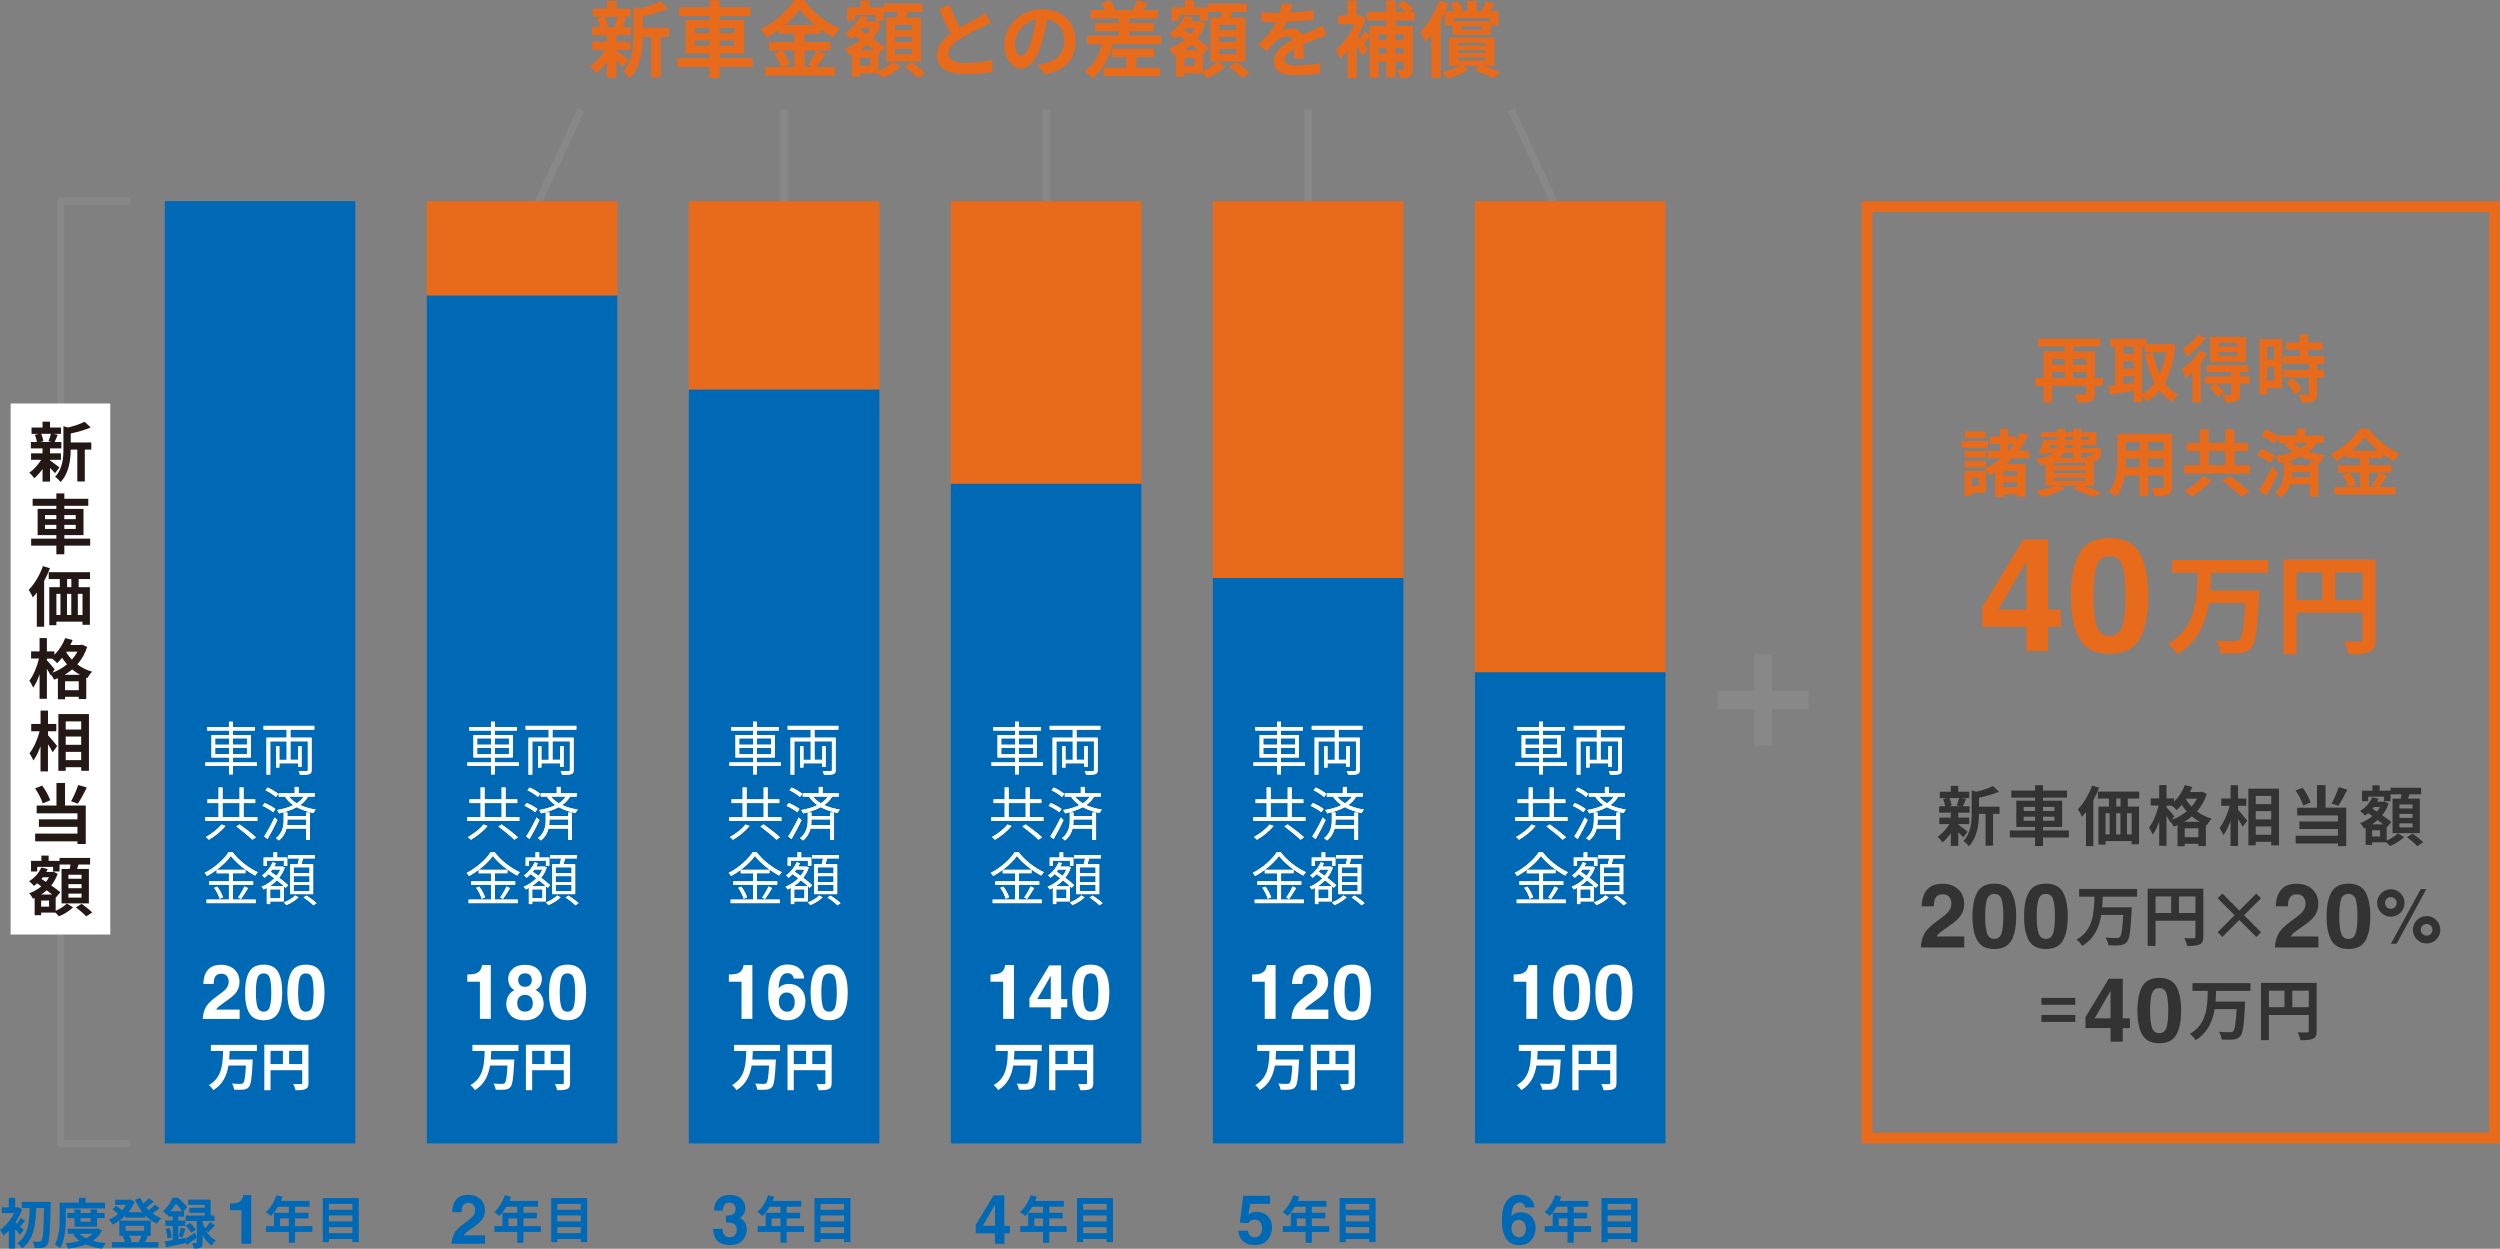 <?xml version="1.0" encoding="UTF-8"?>
<svg id="_レイヤー_2" data-name="レイヤー 2" xmlns="http://www.w3.org/2000/svg" viewBox="0 0 689.79 344.55">
  <rect x="0" y="0" width="689.79" height="344.55" fill="#808080" stroke="none"/>
  <defs>
    <style>
      .cls-1 {
        fill: #0069b6;
      }

      .cls-2 {
        fill: #e86a1b;
      }

      .cls-3 {
        fill: #fff;
      }

      .cls-4 {
        fill: #333;
      }

      .cls-5 {
        fill: #231815;
      }

      .cls-6 {
        stroke-width: 5px;
      }

      .cls-6, .cls-7 {
        stroke-linejoin: round;
      }

      .cls-6, .cls-7, .cls-8 {
        fill: none;
        stroke: #888;
      }

      .cls-7 {
        stroke-linecap: round;
      }

      .cls-7, .cls-8 {
        stroke-width: 2px;
      }

      .cls-8 {
        stroke-miterlimit: 10;
      }
    </style>
  </defs>
  <g id="_レイヤー_1-2" data-name="レイヤー 1">
    <g>
      <line class="cls-8" x1="144.04" y1="65.49" x2="160.33" y2="30.23"/>
      <line class="cls-8" x1="433.24" y1="65.49" x2="416.95" y2="30.23"/>
      <g>
        <path class="cls-2" d="m580.28,106.47h-2.28v1.98c0,1.2-.26,1.84-1.1,2.2-.8.38-2,.4-3.68.4-.12-.64-.48-1.64-.82-2.24,1.1.06,2.38.04,2.74.04s.48-.1.48-.44v-1.94h-9.42v4.58h-2.36v-4.58h-2.28v-2.2h2.28v-7.34h5.82v-1.32h-7.28v-2.18h17.1v2.18h-7.44v1.32h5.96v7.34h2.28v2.2Zm-14.08-7.4v1.56h3.46v-1.56h-3.46Zm0,5.2h3.46v-1.62h-3.46v1.62Zm5.84-5.2v1.56h3.58v-1.56h-3.58Zm3.58,5.2v-1.62h-3.58v1.62h3.58Z"/>
        <path class="cls-2" d="m600.22,95.26c-.44,4.36-1.38,7.76-2.9,10.38,1,1.38,2.2,2.5,3.66,3.28-.56.46-1.28,1.34-1.66,1.96-1.36-.82-2.48-1.88-3.46-3.12-1,1.24-2.2,2.24-3.56,3.04-.3-.5-.84-1.2-1.3-1.68v1.84h-2.28v-3.16c-2.32.4-4.66.76-6.5,1.06l-.44-2.36c.54-.06,1.16-.14,1.84-.22v-10.6h-1.38v-2.2h10v1.42h6.02l.4-.08,1.56.44Zm-14.34.42v1.9h2.84v-1.9h-2.84Zm0,6.02h2.84v-2h-2.84v2Zm0,4.28c.92-.12,1.88-.24,2.84-.38v-1.78h-2.84v2.16Zm5.12,2.76c1.34-.74,2.5-1.8,3.46-3.14-1.2-2.22-2.04-4.88-2.66-7.88l2.24-.44c.4,2.14,1,4.14,1.84,5.9.8-1.7,1.38-3.7,1.74-5.96h-5.92v-1.54h-.7v13.06Z"/>
        <path class="cls-2" d="m608.97,97.63c-.48.84-1.08,1.68-1.74,2.52v10.86h-2.3v-8.3c-.6.6-1.2,1.16-1.8,1.62-.18-.52-.78-1.88-1.14-2.46,1.78-1.24,3.74-3.18,4.9-5.14l2.08.9Zm-.34-4.34c-1.32,1.84-3.36,3.8-5.24,5.02-.24-.54-.82-1.52-1.18-2.02,1.56-.96,3.32-2.58,4.16-3.92l2.26.92Zm12.16,12.54h-2.74v2.84c0,1.1-.2,1.66-.98,2-.74.34-1.74.34-3.1.34-.1-.64-.44-1.52-.74-2.12.84.04,1.78.04,2.04.04.28-.02.36-.1.36-.32v-2.78h-4.2c.8.76,1.78,1.8,2.28,2.5l-1.78,1.26c-.44-.76-1.46-1.94-2.3-2.78l1.48-.98h-2.8v-2.02h7.32v-1.14h-6.84v-1.94h11.58v1.94h-2.32v1.14h2.72l.02,2.02Zm-1.08-5.98h-9.9v-6.92h9.9v6.92Zm-2.4-5.26h-5.2v1h5.2v-1Zm0,2.56h-5.2v1.04h5.2v-1.04Z"/>
        <path class="cls-2" d="m629.67,107.13h-4.06v1.74h-2.2v-15.32h6.26v13.58Zm-4.06-11.46v3.52h1.84v-3.52h-1.84Zm1.84,9.34v-3.74h-1.84v3.74h1.84Zm11.88-4.66v1.72h1.94v2.08h-1.94v4.42c0,1.16-.22,1.74-1,2.1-.78.34-1.86.38-3.34.38-.1-.64-.46-1.6-.76-2.22.96.04,2.06.04,2.38.04.32-.02.42-.08.42-.36v-4.36h-7v-2.08h7v-1.72h-7.02v-2.06h4.5v-1.78h-3.84v-2.04h3.84v-2.14h2.34v2.14h4v2.04h-4v1.78h4.48v2.06h-2Zm-6.64,4c.94.96,2,2.28,2.42,3.24l-2,1.24c-.36-.94-1.38-2.36-2.28-3.36l1.86-1.12Z"/>
        <path class="cls-2" d="m548.51,123.55h-7.32v-1.88h7.32v1.88Zm-.56,12.44h-3.96v.8h-1.96v-6.86h5.92v6.06Zm.02-9.72h-5.9v-1.82h5.9v1.82Zm-5.9.9h5.9v1.8h-5.9v-1.8Zm5.78-6.38h-5.72v-1.8h5.72v1.8Zm-3.86,11.02v2.3h1.98v-2.3h-1.98Zm11.26-5.36c-.52.56-1.08,1.1-1.66,1.6h5.32v9.04h-2.38v-.72h-3.76v.8h-2.26v-6.82c-.48.3-.96.58-1.46.84-.32-.48-1.08-1.42-1.52-1.86,1.64-.76,3.16-1.72,4.54-2.88h-3.7v-2.1h3.46v-1.88h-2.78v-2.04h2.78v-2.06h2.24v2.06h2.12v1.28c.48-.76.9-1.58,1.28-2.42l2.14.72c-.72,1.56-1.6,3-2.6,4.34h2.86v2.1h-4.62Zm1.28,3.56h-3.76v1.26h3.76v-1.26Zm0,4.4v-1.32h-3.76v1.32h3.76Zm-2.46-10.06h.16c.52-.6,1.02-1.22,1.46-1.88h-1.62v1.88Z"/>
        <path class="cls-2" d="m574.8,134.01c1.86.62,3.84,1.36,5.08,1.9l-2.52,1.2c-1.16-.62-3.26-1.48-5.36-2.18l1.42-.92h-5.26l1.58.72c-1.68,1.02-4.28,1.92-6.34,2.44-.38-.46-1.18-1.34-1.66-1.76,1.86-.3,3.92-.82,5.36-1.4h-2.72v-5.92c-.44.1-.94.18-1.46.26-.2-.48-.74-1.38-1.1-1.8,2.54-.32,4-.86,4.82-1.56h-1.86l-.1.24-2.16-.14c.44-1,.94-2.46,1.3-3.66h3.8v-.8h-4.54v-1.4h4.54v-.86h2.14v.86h2.22v-.86h2.24v.86h4.22v3.6h-4.22v.76h5.56s-.02.42-.04.66c-.1,1.36-.24,2.06-.6,2.44-.32.32-.76.44-1.22.48l-.2.02v6.82h-2.92Zm-9.5-10.42h2.2c.06-.24.1-.5.12-.76h-2.06l-.26.76Zm10,4.08h-8.62v.8h8.62v-.8Zm0,2.08h-8.62v.8h8.62v-.8Zm-8.62,2.9h8.62v-.82h-8.62v.82Zm2.66-7.66c-.22.48-.52.92-.96,1.32h3.6v-1.32h-2.64Zm2.64-2.16h-2.22c-.02.26-.02.52-.06.76h2.28v-.76Zm-2.22-1.4h2.22v-.8h-2.22v.8Zm4.46-.8v.8h2.08v-.8h-2.08Zm0,4.36v1.32h1.7c-.08-.22-.16-.44-.26-.62.5.06.92.08,1.14.08.2,0,.32-.02.44-.14.08-.1.16-.3.2-.64h-3.22Z"/>
        <path class="cls-2" d="m599.3,134.21c0,1.28-.28,1.92-1.08,2.28-.82.4-2.04.44-3.84.42-.08-.64-.46-1.66-.76-2.28,1.12.06,2.44.04,2.8.04.38,0,.52-.12.52-.48v-3h-4.22v5.58h-2.4v-5.58h-4.08c-.36,2.18-1.08,4.38-2.52,5.94-.38-.44-1.34-1.26-1.88-1.54,2.18-2.4,2.36-5.96,2.36-8.76v-7.14h15.1v14.52Zm-8.98-5.26v-2.46h-3.76v.36c0,.64-.02,1.36-.06,2.1h3.82Zm-3.76-7v2.32h3.76v-2.32h-3.76Zm10.38,0h-4.22v2.32h4.22v-2.32Zm0,7v-2.46h-4.22v2.46h4.22Z"/>
        <path class="cls-2" d="m620.86,128.33v2.32h-18.22v-2.32h4.3v-3.84h-3.6v-2.3h3.6v-3.7h2.48v3.7h4.6v-3.7h2.48v3.7h3.74v2.3h-3.74v3.84h4.36Zm-10.52,4.06c-1.5,1.72-3.7,3.52-5.62,4.66-.52-.52-1.4-1.28-1.96-1.66,1.88-1,4-2.64,5.06-3.98l2.52.98Zm-.92-4.06h4.6v-3.84h-4.6v3.84Zm5.86,3.02c1.7,1.22,4.18,3.08,5.44,4.3l-2.36,1.4c-1.1-1.22-3.48-3.16-5.26-4.52l2.18-1.18Z"/>
        <path class="cls-2" d="m626.35,127.75c-.76-.68-2.38-1.58-3.64-2.12l1.3-1.78c1.24.46,2.9,1.26,3.72,1.94l-1.38,1.96Zm2.32,2.62c-1.02,2.14-2.2,4.46-3.36,6.44l-2.04-1.54c1.02-1.54,2.46-4.06,3.6-6.42l1.8,1.52Zm10.66-8.16c-.6.94-1.38,1.74-2.3,2.42,1.4.46,2.92.74,4.54.96-.52.52-1.04,1.38-1.26,2.12l-.66-.14v9.44h-2.34v-3.4h-5.42c-.42,1.34-1.16,2.66-2.42,3.66-.38-.4-1.3-1.04-1.84-1.32,2.24-1.74,2.52-4.52,2.52-6.2v-2.18c-.42.1-.84.2-1.28.28-.2-.52-.78-1.54-1.16-2,1.76-.24,3.44-.6,4.92-1.14-.9-.66-1.72-1.48-2.5-2.5h-1.52v-1.42l-1.2,1.62c-.72-.7-2.3-1.64-3.56-2.18l1.32-1.74c1.14.44,2.58,1.2,3.44,1.84v-.16h5.02v-1.8h2.44v1.8h5.1v2.04h-1.84Zm-.18,5.26c-1.56-.36-3.04-.8-4.4-1.46-1.24.58-2.6,1.06-4.04,1.42h1.72v.88h4.88v-.84h1.84Zm-1.84,4.18v-1.38h-4.88c-.02.42-.06.9-.12,1.38h5Zm-4.46-9.44c.64.6,1.3,1.08,2,1.48.7-.44,1.3-.92,1.8-1.48h-3.8Z"/>
        <path class="cls-2" d="m658.66,131.29c-.76,1.08-1.56,2.28-2.26,3.1h4.56v2.04h-16.86v-2.04h3.9c-.3-.92-.96-2.22-1.66-3.24l1.82-.76h-3.06v-2.04h6.06v-1.98h-3.68v-.96c-.94.68-1.94,1.32-2.96,1.86-.32-.56-.96-1.44-1.48-1.94,3.4-1.66,6.58-4.66,8.08-7.04h2.42c2.14,3,5.38,5.54,8.54,6.82-.6.6-1.12,1.4-1.56,2.12-1-.52-2.04-1.16-3.04-1.88v1.02h-3.82v1.98h6.14v2.04h-6.14v4h2l-1.2-.54c.7-.92,1.52-2.38,1.98-3.46l2.22.9Zm-10.38-.9c.76,1.02,1.52,2.36,1.82,3.3l-1.62.7h2.68v-4h-2.88Zm7.84-6.08c-1.48-1.2-2.8-2.5-3.68-3.7-.86,1.2-2.1,2.5-3.56,3.7h7.24Z"/>
      </g>
      <g>
        <path class="cls-2" d="m170.09,13.98c.83.57,2.78,2.07,3.29,2.48l-1.54,2c-.41-.48-1.08-1.17-1.75-1.84v4.83h-2.64v-4.46c-.9,1.26-1.91,2.42-2.9,3.24-.41-.6-1.22-1.49-1.77-1.93,1.52-1.01,3.13-2.78,4.18-4.55h-3.56v-2.28h4.05v-1.75h-4.12v-2.25h2.14c-.12-.76-.37-1.75-.71-2.53l1.38-.34h-2.55v-2.23h3.86V.3h2.64v2.07h3.86v2.23h-2.69l1.56.34c-.39.97-.76,1.84-1.08,2.53h2.35v2.25h-4v1.75h3.86v2.28h-3.86v.23Zm-3.13-9.38c.37.83.67,1.88.78,2.58l-1.04.3h3.91l-1.08-.28c.3-.71.67-1.79.85-2.6h-3.43Zm17.64,5.56h-2.28v11.22h-2.64v-11.22h-2.32c-.02,3.4-.51,8.28-3.59,11.45-.34-.6-1.29-1.52-1.91-1.86,2.67-2.83,2.92-6.71,2.92-9.87V1.91l1.63.46c2.18-.53,4.42-1.26,5.82-2.02l2.16,2c-2.02.9-4.62,1.61-7.04,2.12v3.17h7.24v2.53Z"/>
        <path class="cls-2" d="m207.67,18.49h-9.11v3.04h-2.81v-3.04h-8.88v-2.46h8.88v-1.24h-6.6V5.54h6.6v-1.08h-8.35V1.98h8.35V.09h2.81v1.89h8.44v2.48h-8.44v1.08h6.76v9.24h-6.76v1.24h9.11v2.46Zm-15.91-9.34h4v-1.43h-4v1.43Zm4,3.45v-1.43h-4v1.43h4Zm2.81-4.88v1.43h4.02v-1.43h-4.02Zm4.02,3.45h-4.02v1.43h4.02v-1.43Z"/>
        <path class="cls-2" d="m227.79,14.95c-.87,1.24-1.79,2.62-2.6,3.56h5.24v2.35h-19.38v-2.35h4.48c-.34-1.06-1.1-2.55-1.91-3.72l2.09-.87h-3.52v-2.35h6.97v-2.28h-4.23v-1.1c-1.08.78-2.23,1.52-3.4,2.14-.37-.64-1.1-1.66-1.7-2.23,3.91-1.91,7.57-5.36,9.29-8.09h2.78c2.46,3.45,6.19,6.37,9.82,7.84-.69.69-1.29,1.61-1.79,2.44-1.15-.6-2.35-1.33-3.5-2.16v1.17h-4.39v2.28h7.06v2.35h-7.06v4.6h2.3l-1.38-.62c.81-1.06,1.75-2.74,2.28-3.98l2.55,1.04Zm-11.93-1.04c.87,1.17,1.75,2.71,2.09,3.79l-1.86.8h3.08v-4.6h-3.31Zm9.01-6.99c-1.7-1.38-3.22-2.88-4.23-4.25-.99,1.38-2.41,2.87-4.09,4.25h8.32Z"/>
        <path class="cls-2" d="m242.42,19.59c1.52-.64,3.1-1.7,3.96-2.58l2.18,1.36c-1.2,1.22-3.24,2.48-4.97,3.17-.3-.37-.8-.87-1.26-1.31h-5.01v.92h-2.3v-6.05c-.18.09-.39.18-.57.25-.28-.57-.9-1.49-1.38-1.93,1.54-.53,3.04-1.38,4.32-2.44-.51-.37-1.01-.71-1.47-1.06-.37.32-.74.62-1.13.9-.37-.44-1.22-1.26-1.72-1.63,1.84-1.1,3.45-2.87,4.3-4.85l2.25.57c-.16.34-.32.69-.51,1.01h2.07l.41-.09,1.54.71c-.53,1.56-1.31,2.94-2.28,4.12,1.26.9,2.44,1.75,3.22,2.41l-1.59,1.86-.07-.07v4.71Zm-6.48-13.87h-2.18v-3.72h3.66V.14h2.55v1.86h3.84V.97h10.76v2.32h-4.07c-.18.53-.37,1.06-.53,1.54h4.16v12.14h-9.63V4.83h2.87c.12-.51.21-1.04.3-1.54h-3.86v2.44h-2.28v-1.61h-5.59v1.61Zm5.27,8.14c-.57-.46-1.24-.99-1.93-1.5-.62.55-1.26,1.06-1.95,1.5h3.89Zm-1.1,2.12h-2.78v2.16h2.78v-2.16Zm-2.18-8.21c-.16.21-.32.39-.48.6l1.56,1.04c.41-.53.8-1.06,1.13-1.63h-2.21Zm13.64-.9h-4.62v1.4h4.62v-1.4Zm0,3.31h-4.62v1.43h4.62v-1.43Zm0,3.33h-4.62v1.43h4.62v-1.43Zm.02,3.61c1.22.87,2.87,2.14,3.73,3.04l-2.12,1.38c-.76-.87-2.37-2.23-3.61-3.17l2-1.24Z"/>
        <path class="cls-2" d="m273.43,6.16c-.71.44-1.43.8-2.25,1.24-1.43.71-4.28,2.02-6.35,3.36-1.88,1.24-3.15,2.55-3.15,4.12s1.56,2.51,4.71,2.51c2.34,0,5.4-.37,7.43-.83l-.05,3.29c-1.93.32-4.32.58-7.29.58-4.53,0-7.96-1.29-7.96-5.2,0-2.51,1.59-4.37,3.77-5.98-1.03-1.93-2.14-4.37-3.17-6.78l2.87-1.15c.85,2.35,1.93,4.53,2.85,6.28,1.84-1.08,3.82-2.07,4.9-2.69.85-.48,1.5-.87,2.09-1.38l1.59,2.64Z"/>
        <path class="cls-2" d="m286.38,17.78c.87-.09,1.52-.23,2.12-.37,2.9-.69,5.15-2.76,5.15-6.07s-1.7-5.47-4.74-6c-.32,1.93-.71,4.02-1.36,6.16-1.36,4.58-3.31,7.4-5.79,7.4s-4.65-2.81-4.65-6.62c0-5.24,4.58-9.73,10.46-9.73s9.2,3.91,9.2,8.88-2.94,8.16-8.67,9.06l-1.72-2.71Zm-1.77-6.88c.53-1.68.94-3.61,1.22-5.5-3.75.78-5.75,4.09-5.75,6.58,0,2.3.9,3.4,1.75,3.4.97,0,1.86-1.43,2.78-4.48Z"/>
        <path class="cls-2" d="m320.37,9.82v2.39h-13.36c-1.03,4.09-2.92,7.33-5.59,9.4-.46-.53-1.59-1.52-2.25-1.95,2.44-1.61,4.02-4.23,4.9-7.45h-4.09v-2.39h8.74v-1.22h-6.58v-2.25h6.58v-1.22h-7.77v-2.35h3.98c-.28-.6-.67-1.24-1.06-1.77l2.32-.94c.64.76,1.29,1.82,1.56,2.55l-.34.16h5.1c.48-.78,1.01-1.95,1.29-2.76l2.87.85c-.48.69-.92,1.33-1.33,1.91h4.16v2.35h-7.98v1.22h6.81v2.25h-6.81v1.22h8.85Zm-6.85,8.85h6.51v2.35h-15.5v-2.35h6.21v-2.9h-4v-2.34h11.68v2.34h-4.9v2.9Z"/>
        <path class="cls-2" d="m331.9,19.59c1.52-.64,3.1-1.7,3.96-2.58l2.18,1.36c-1.2,1.22-3.24,2.48-4.97,3.17-.3-.37-.8-.87-1.26-1.31h-5.01v.92h-2.3v-6.05c-.18.09-.39.18-.57.25-.28-.57-.9-1.49-1.38-1.93,1.54-.53,3.04-1.38,4.32-2.44-.51-.37-1.01-.71-1.47-1.06-.37.32-.74.62-1.13.9-.37-.44-1.22-1.26-1.72-1.63,1.84-1.1,3.45-2.87,4.3-4.85l2.25.57c-.16.34-.32.69-.51,1.01h2.07l.41-.09,1.54.71c-.53,1.56-1.31,2.94-2.28,4.12,1.26.9,2.44,1.75,3.22,2.41l-1.59,1.86-.07-.07v4.71Zm-6.48-13.87h-2.18v-3.72h3.66V.14h2.55v1.86h3.84V.97h10.76v2.32h-4.07c-.18.53-.37,1.06-.53,1.54h4.16v12.14h-9.63V4.83h2.87c.12-.51.21-1.04.3-1.54h-3.86v2.44h-2.28v-1.61h-5.59v1.61Zm5.27,8.14c-.57-.46-1.24-.99-1.93-1.5-.62.55-1.26,1.06-1.95,1.5h3.89Zm-1.1,2.12h-2.78v2.16h2.78v-2.16Zm-2.18-8.21c-.16.21-.32.39-.48.6l1.56,1.04c.41-.53.8-1.06,1.13-1.63h-2.21Zm13.64-.9h-4.62v1.4h4.62v-1.4Zm0,3.31h-4.62v1.43h4.62v-1.43Zm0,3.33h-4.62v1.43h4.62v-1.43Zm.02,3.61c1.22.87,2.87,2.14,3.73,3.04l-2.12,1.38c-.76-.87-2.37-2.23-3.61-3.17l2-1.24Z"/>
        <path class="cls-2" d="m356.99,16.21c.05-.67.07-1.72.09-2.71-1.68.94-2.6,1.84-2.6,2.97,0,1.24,1.1,1.59,3.31,1.59,1.93,0,4.46-.25,6.46-.67l-.09,2.97c-1.52.18-4.3.39-6.44.39-3.56,0-6.23-.87-6.23-3.82s2.74-4.71,5.33-6.05c-.34-.58-.97-.78-1.59-.78-1.29,0-2.69.74-3.56,1.56-.67.69-1.31,1.52-2.09,2.51l-2.44-1.84c2.39-2.21,3.98-4.21,4.99-6.23h-.28c-.9,0-2.58-.05-3.82-.14v-2.67c1.15.16,2.83.25,3.98.25h1.1c.28-1.03.44-1.95.46-2.6l3.01.23c-.11.58-.3,1.36-.57,2.28,2.14-.12,4.42-.3,6.42-.67l-.02,2.67c-2.18.3-4.97.48-7.4.57-.37.81-.83,1.63-1.29,2.3.58-.28,1.79-.46,2.58-.46,1.36,0,2.51.6,3.01,1.77,1.17-.55,2.12-.94,3.06-1.36.87-.39,1.68-.76,2.53-1.17l1.13,2.64c-.71.21-1.93.64-2.71.97-1.01.37-2.3.9-3.68,1.52.02,1.26.07,2.92.09,3.98h-2.74Z"/>
        <path class="cls-2" d="m385.05,5.63v1.52h4.76v11.82c0,1.08-.18,1.75-.87,2.16-.67.41-1.49.46-2.62.46-.12-.69-.48-1.75-.83-2.37.58.02,1.24.02,1.45.02.23,0,.3-.09.3-.32v-1.93h-2.18v4.35h-2.58v-4.35h-2.07v4.46h-2.53v-11.36c-.53.69-1.06,1.43-1.52,2.02.51.62.94,1.2,1.15,1.45l-1.54,1.82c-.37-.67-.99-1.66-1.63-2.6v8.76h-2.51v-7.43c-.64.78-1.31,1.45-1.98,2.02-.25-.67-.92-1.93-1.33-2.39,2.05-1.56,4-4.28,5.22-7.06h-4.48v-2.44h2.55V.14h2.51v4.12h.74l.34-.09,1.43.9c-.53,1.7-1.29,3.4-2.16,4.94.18.23.41.48.62.76.46-.69.92-1.52,1.2-2.12l1.4,1.01v-2.51h4.6v-1.52h-5.31v-2.39h5.31V.12h2.58v3.13h2.76c-.64-.55-1.5-1.17-2.25-1.63l1.47-1.45c1.04.58,2.37,1.47,2.99,2.14l-.92.94h1.2v2.39h-5.24Zm-4.65,3.82v1.63h2.07v-1.63h-2.07Zm2.07,5.38v-1.63h-2.07v1.63h2.07Zm2.58-5.38v1.63h2.18v-1.63h-2.18Zm2.18,5.38v-1.63h-2.18v1.63h2.18Z"/>
        <path class="cls-2" d="m398.69,3.36c-.37.78-.76,1.54-1.17,2.3v15.82h-2.58v-11.84c-.53.71-1.08,1.36-1.63,1.93-.28-.62-1.03-2.09-1.52-2.71,2.12-2.09,4.14-5.38,5.33-8.67l2.58.8c-.28.69-.58,1.4-.9,2.12h2.48c-.28-.64-.69-1.45-1.08-2.07l2.05-.76c.58.76,1.15,1.82,1.4,2.51l-.78.32h1.93V.25h2.64v2.85h1.75l-.41-.16c.41-.74.96-1.84,1.24-2.62l2.51.83c-.55.69-1.06,1.38-1.47,1.95h2.44v3.91h-2.18v2.58h-10.49v-2.58h-2.14v-3.66Zm10.62,14.79c1.77.57,3.59,1.29,4.71,1.86l-2.05,1.61c-1.15-.67-3.22-1.56-5.17-2.21l1.24-1.26h-4.37l1.56,1.08c-1.56,1.04-3.86,1.91-5.82,2.44-.34-.55-.99-1.33-1.5-1.79,1.68-.39,3.56-1.08,4.9-1.72h-3.01v-7.8h12.6v7.8h-3.1Zm-8.32-13.15v.87h10.12v-.87h-10.12Zm1.31,7.61h7.52v-.78h-7.52v.78Zm0,2h7.52v-.78h-7.52v.78Zm0,2.05h7.52v-.8h-7.52v.8Zm6.55-9.41h-5.68v.99h5.68v-.99Z"/>
      </g>
      <rect class="cls-1" x="45.46" y="55.49" width="52.58" height="260"/>
      <rect class="cls-1" x="117.75" y="81.49" width="52.58" height="234"/>
      <rect class="cls-2" x="117.75" y="55.49" width="52.58" height="26"/>
      <rect class="cls-2" x="190.05" y="55.49" width="52.58" height="52"/>
      <rect class="cls-2" x="262.35" y="55.49" width="52.58" height="78"/>
      <rect class="cls-2" x="334.65" y="55.49" width="52.58" height="104"/>
      <rect class="cls-2" x="406.95" y="55.49" width="52.58" height="130"/>
      <rect class="cls-1" x="190.05" y="107.49" width="52.58" height="208"/>
      <rect class="cls-1" x="262.35" y="133.49" width="52.58" height="182"/>
      <rect class="cls-1" x="334.65" y="159.49" width="52.58" height="156"/>
      <rect class="cls-1" x="406.95" y="185.49" width="52.58" height="130"/>
      <g>
        <path class="cls-1" d="m5.49,340.73c-.3-.43-.81-1.06-1.31-1.65v5.43h-1.75v-4.92c-.48.51-.97.94-1.46,1.32-.19-.43-.66-1.27-.97-1.57,1.5-1.02,2.99-2.79,3.92-4.61H.51v-1.6h1.92v-2.62h1.75v2.62h.67l.23-.06,1.02.65c-.45,1.23-1.09,2.44-1.83,3.55.12.09.26.21.41.34.38-.51.81-1.15,1.07-1.63l1.14.95c-.48.5-.96,1.05-1.37,1.47.45.42.86.83,1.02.99l-1.05,1.35Zm8.49-9.09s0,.66-.01.9c-.15,7.47-.32,10.03-.89,10.84-.4.6-.79.79-1.38.9-.55.11-1.36.09-2.17.06,0-.48-.24-1.28-.55-1.79.81.06,1.51.06,1.88.06.25,0,.42-.06.58-.27.42-.53.6-2.99.71-9.03h-2.17c-.12,4.36-.54,8.67-3.88,11.16-.3-.48-.87-1.09-1.35-1.44,3.11-2.14,3.34-5.89,3.42-9.72h-2.16v-1.68h8Z"/>
        <path class="cls-1" d="m18.18,336c0,2.43-.22,6.1-1.59,8.4-.31-.3-1.05-.81-1.46-.99,1.23-2.13,1.33-5.22,1.33-7.41v-4.17h5.33v-1.33h1.84v1.33h5.34v1.59h-10.8v2.58Zm9.97,3.52c-.6,1.2-1.47,2.13-2.55,2.85,1.09.31,2.33.52,3.64.64-.34.38-.81,1.07-1.03,1.53-1.71-.23-3.21-.6-4.52-1.19-1.45.58-3.1.95-4.89,1.17-.13-.43-.45-1.11-.73-1.48,1.38-.12,2.7-.33,3.87-.67-.67-.48-1.26-1.05-1.75-1.7l.71-.25h-2.23v-1.4h8.07l.32-.07,1.11.57Zm-7.59-1.06v-2.36h-1.99v-1.41h1.99v-.99h1.68v.99h2.76v-.99h1.77v.99h2.1v1.41h-2.1v2.36h-6.21Zm1.41,1.96c.46.48,1.08.9,1.79,1.26.69-.34,1.3-.76,1.79-1.26h-3.57Zm.27-4.32v.99h2.76v-.99h-2.76Z"/>
        <path class="cls-1" d="m44.04,333.3c-.6.53-1.29,1.07-1.92,1.51.74.56,1.53,1.01,2.4,1.33-.41.33-.93,1.02-1.2,1.49-1.21-.54-2.29-1.32-3.22-2.25v.58h-5.55v-.51c-1.04,1-2.22,1.8-3.45,2.4-.24-.39-.71-1-1.06-1.32.9-.38,1.79-.92,2.59-1.58-.42-.42-1.05-.9-1.59-1.25l.97-.97c.54.33,1.25.79,1.68,1.21.44-.48.81-.97,1.12-1.5h-3.06v-1.42h3.92l.3-.08,1.17.6c-.41,1.08-.99,2.07-1.7,2.93h3.84c-.82-1.02-1.5-2.19-2.04-3.46l1.51-.48c.22.54.5,1.07.81,1.56.56-.48,1.11-1.02,1.49-1.47l1.35.96c-.64.55-1.38,1.14-2.02,1.59.21.25.45.51.69.74.62-.48,1.25-1.07,1.67-1.54l1.3.93Zm-3.24,7.86c-.29.57-.57,1.11-.83,1.56h3.76v1.47h-12.85v-1.47h3.63c-.15-.5-.42-1.11-.71-1.58l.6-.17h-1.46v-4.17h8.65v4.17h-1.5l.69.18Zm-6.12-1.59h5.08v-1.35h-5.08v1.35Zm.93,1.41c.32.51.57,1.12.69,1.54l-.62.2h2.73l-.15-.04c.25-.45.57-1.14.78-1.7h-3.44Z"/>
        <path class="cls-1" d="m56.86,339.6c.63,1.05,1.52,2.04,2.69,2.64-.36.32-.9,1.02-1.14,1.47-1.08-.71-1.9-1.8-2.5-2.94v2.04c0,.75-.12,1.17-.58,1.42-.45.25-1.05.29-1.86.29-.06-.45-.25-1.09-.44-1.54.41.01.87.01,1.04.01.15-.01.2-.04.2-.19v-1.29c-.88.69-1.86,1.38-2.7,1.95l-.43-.78.03.34c-1.88.41-3.87.81-5.38,1.11l-.33-1.62c.62-.09,1.38-.21,2.21-.34v-3.92h-2.04v-1.5h2.04v-1.08h-1.33v-.67c-.09.1-.19.19-.3.29-.24-.35-.74-.9-1.08-1.14,1.29-1.06,2.17-2.49,2.66-3.67h1.47c.92.75,2.03,1.83,2.55,2.62l-.94,1.09h.07v1.49h-1.56v1.08h1.92v1.5h-1.92v3.63l1.84-.33.03.3c.73-.43,1.72-1.06,2.7-1.7l.51,1.22v-4.5h-3.08v-1.5h5.28v-.75h-4.25v-1.37h4.25v-.81h-4.56v-1.46h6.2v4.38h1.04v1.5h-3.23v.48c.15.53.36,1.08.65,1.63.46-.52,1.02-1.24,1.35-1.78l1.37.87c-.63.71-1.3,1.43-1.83,1.91l-.57-.38Zm-9.99-.78c.24.83.46,1.89.54,2.6l-1.2.31c-.04-.72-.25-1.8-.48-2.62l1.14-.29Zm3.39-4.63c-.42-.63-1.09-1.45-1.72-2.07-.39.64-.87,1.36-1.47,2.07h3.19Zm-.96,6.96c.21-.66.46-1.72.57-2.44l1.29.34c-.29.84-.56,1.8-.79,2.42l-1.07-.32Zm3.13-3.75c.6.56,1.28,1.35,1.56,1.92l-1.25.84c-.25-.57-.92-1.39-1.49-1.99l1.17-.77Z"/>
      </g>
      <g>
        <path class="cls-1" d="m69.32,343.19h-2.71v-9.28h-3.16v-1.8c.83-.04,1.42-.09,1.75-.17.53-.12.96-.35,1.3-.71.23-.24.4-.56.52-.96.07-.24.1-.42.1-.54h2.2v13.45Z"/>
        <path class="cls-1" d="m86.2,339.91h-4.79v3h-1.72v-3h-6.3v-1.6h2.21v-3.67h4.09v-1.68h-3c-.57,1-1.25,1.89-1.91,2.55-.32-.28-1.04-.84-1.44-1.08,1.26-1.06,2.34-2.86,2.94-4.66l1.7.43c-.13.39-.28.77-.46,1.15h7.91v1.61h-4.02v1.68h3.7v1.54h-3.7v2.13h4.79v1.6Zm-6.51-1.6v-2.13h-2.42v2.13h2.42Z"/>
        <path class="cls-1" d="m98.99,330.56v12.17h-1.76v-.87h-6.49v.87h-1.68v-12.17h9.93Zm-8.25,1.62v1.61h6.49v-1.61h-6.49Zm0,3.18v1.65h6.49v-1.65h-6.49Zm6.49,4.88v-1.65h-6.49v1.65h6.49Z"/>
      </g>
      <g>
        <path class="cls-1" d="m130.62,332.47c-.32-.38-.77-.57-1.35-.57-.8,0-1.35.3-1.64.9-.17.35-.27.9-.3,1.65h-2.57c.04-1.14.25-2.07.62-2.77.71-1.34,1.96-2.01,3.76-2.01,1.42,0,2.55.39,3.4,1.18.84.79,1.26,1.83,1.26,3.13,0,1-.3,1.88-.89,2.65-.39.51-1.03,1.08-1.92,1.72l-1.06.75c-.66.47-1.12.81-1.36,1.02-.25.21-.45.45-.62.73h5.87v2.33h-9.21c.02-.96.23-1.85.62-2.64.38-.9,1.27-1.85,2.67-2.85,1.22-.87,2.01-1.5,2.37-1.87.55-.59.83-1.23.83-1.93,0-.57-.16-1.04-.47-1.42Z"/>
        <path class="cls-1" d="m149.22,339.91h-4.79v3h-1.72v-3h-6.3v-1.6h2.21v-3.67h4.09v-1.68h-3c-.57,1-1.25,1.89-1.91,2.55-.32-.28-1.04-.84-1.44-1.08,1.26-1.06,2.34-2.86,2.94-4.66l1.7.43c-.13.39-.28.77-.46,1.15h7.91v1.61h-4.02v1.68h3.7v1.54h-3.7v2.13h4.79v1.6Zm-6.51-1.6v-2.13h-2.42v2.13h2.42Z"/>
        <path class="cls-1" d="m162.01,330.56v12.17h-1.76v-.87h-6.49v.87h-1.68v-12.17h9.93Zm-8.25,1.62v1.61h6.49v-1.61h-6.49Zm0,3.18v1.65h6.49v-1.65h-6.49Zm6.49,4.88v-1.65h-6.49v1.65h6.49Z"/>
      </g>
      <g>
        <path class="cls-1" d="m199.91,332.42c-.3.4-.44.92-.43,1.59h-2.47c.02-.67.14-1.3.34-1.9.22-.53.56-1.01,1.02-1.46.35-.32.76-.56,1.23-.72s1.06-.25,1.75-.25c1.29,0,2.32.33,3.11,1,.79.67,1.18,1.56,1.18,2.68,0,.79-.24,1.46-.71,2-.3.34-.61.57-.93.7.24,0,.59.21,1.04.62.67.62,1.01,1.48,1.01,2.56,0,1.14-.39,2.14-1.18,3-.79.86-1.96,1.29-3.5,1.29-1.91,0-3.23-.62-3.97-1.87-.39-.66-.61-1.53-.65-2.6h2.6c0,.54.09.98.26,1.34.32.65.91.97,1.75.97.52,0,.97-.18,1.36-.53s.58-.87.58-1.54c0-.88-.36-1.48-1.08-1.77-.41-.17-1.05-.25-1.93-.25v-1.89c.86-.01,1.46-.1,1.8-.25.59-.26.88-.79.88-1.58,0-.51-.15-.93-.45-1.25-.3-.32-.72-.48-1.27-.48-.62,0-1.08.2-1.37.59Z"/>
        <path class="cls-1" d="m221.85,339.91h-4.79v3h-1.72v-3h-6.3v-1.6h2.21v-3.67h4.09v-1.68h-3c-.57,1-1.25,1.89-1.91,2.55-.32-.28-1.04-.84-1.44-1.08,1.26-1.06,2.34-2.86,2.94-4.66l1.7.43c-.13.39-.28.77-.46,1.15h7.91v1.61h-4.02v1.68h3.7v1.54h-3.7v2.13h4.79v1.6Zm-6.51-1.6v-2.13h-2.42v2.13h2.42Z"/>
        <path class="cls-1" d="m234.65,330.56v12.17h-1.76v-.87h-6.49v.87h-1.68v-12.17h9.93Zm-8.25,1.62v1.61h6.49v-1.61h-6.49Zm0,3.18v1.65h6.49v-1.65h-6.49Zm6.49,4.88v-1.65h-6.49v1.65h6.49Z"/>
      </g>
      <g>
        <path class="cls-1" d="m278.65,338.22v2.07h-1.52v2.89h-2.59v-2.89h-5.33v-2.31l4.94-8.16h2.97v8.41h1.52Zm-7.48,0h3.37v-5.81l-3.37,5.81Z"/>
        <path class="cls-1" d="m294.3,339.91h-4.79v3h-1.72v-3h-6.3v-1.6h2.21v-3.67h4.09v-1.68h-3c-.57,1-1.25,1.89-1.91,2.55-.32-.28-1.04-.84-1.44-1.08,1.26-1.06,2.34-2.86,2.94-4.66l1.7.43c-.13.39-.28.77-.46,1.15h7.91v1.61h-4.02v1.68h3.7v1.54h-3.7v2.13h4.79v1.6Zm-6.51-1.6v-2.13h-2.42v2.13h2.42Z"/>
        <path class="cls-1" d="m307.1,330.56v12.17h-1.76v-.87h-6.49v.87h-1.68v-12.17h9.93Zm-8.25,1.62v1.61h6.49v-1.61h-6.49Zm0,3.18v1.65h6.49v-1.65h-6.49Zm6.49,4.88v-1.65h-6.49v1.65h6.49Z"/>
      </g>
      <g>
        <path class="cls-4" d="m540.34,227.54c.65.45,2.18,1.62,2.57,1.94l-1.21,1.57c-.32-.38-.85-.92-1.37-1.44v3.78h-2.07v-3.49c-.7.99-1.5,1.89-2.27,2.54-.32-.47-.95-1.17-1.39-1.51,1.19-.79,2.45-2.18,3.28-3.56h-2.79v-1.78h3.17v-1.37h-3.22v-1.76h1.67c-.09-.59-.29-1.37-.56-1.98l1.08-.27h-2v-1.75h3.03v-1.62h2.07v1.62h3.02v1.75h-2.11l1.22.27c-.31.76-.59,1.44-.85,1.98h1.84v1.76h-3.13v1.37h3.02v1.78h-3.02v.18Zm-2.45-7.35c.29.65.52,1.48.61,2.02l-.81.23h3.06l-.85-.22c.23-.56.52-1.4.67-2.03h-2.68Zm13.81,4.36h-1.78v8.79h-2.07v-8.79h-1.82c-.02,2.67-.4,6.48-2.81,8.97-.27-.47-1.01-1.19-1.49-1.46,2.09-2.21,2.29-5.26,2.29-7.72v-6.25l1.28.36c1.71-.41,3.46-.99,4.56-1.58l1.69,1.57c-1.58.7-3.62,1.26-5.51,1.66v2.48h5.67v1.98Z"/>
        <path class="cls-4" d="m570.83,231.07h-7.13v2.38h-2.2v-2.38h-6.95v-1.93h6.95v-.97h-5.17v-7.24h5.17v-.85h-6.54v-1.94h6.54v-1.48h2.2v1.48h6.61v1.94h-6.61v.85h5.29v7.24h-5.29v.97h7.13v1.93Zm-12.46-7.31h3.13v-1.12h-3.13v1.12Zm3.13,2.7v-1.12h-3.13v1.12h3.13Zm2.2-3.82v1.12h3.15v-1.12h-3.15Zm3.15,2.7h-3.15v1.12h3.15v-1.12Z"/>
        <path class="cls-4" d="m579.18,217.33c-.43,1.17-.99,2.38-1.6,3.51v12.62h-2.02v-9.43c-.36.49-.72.94-1.1,1.33-.2-.49-.77-1.57-1.13-2.07,1.55-1.58,3.04-4.07,3.92-6.55l1.93.59Zm7.92,2.99v2.23h3.1v10.39h-2.04v-.88h-7.2v.99h-1.96v-10.5h2.9v-2.23h-3.06v-1.91h11.4v1.91h-3.13Zm-6.14,9.9h1.12v-5.82h-1.12v5.82Zm2.92-5.82v5.82h1.19v-5.82h-1.19Zm1.21-4.09h-1.17v2.23h1.17v-2.23Zm3.08,4.09h-1.3v5.82h1.3v-5.82Z"/>
        <path class="cls-4" d="m608.89,219.08c-.61,1.87-1.55,3.47-2.72,4.79,1.13.86,2.5,1.58,4.09,2.02-.43.41-1.03,1.24-1.31,1.76l-.31-.11v5.91h-2.07v-.63h-3.78v.68h-1.98v-5.82c-.34.14-.68.29-1.03.41-.2-.41-.56-.97-.9-1.39l-.11.14c-.22-.47-.59-1.12-.99-1.75v8.28h-2.02v-6.72c-.5,1.42-1.12,2.74-1.78,3.66-.2-.59-.68-1.42-1.03-1.94,1.13-1.46,2.14-3.96,2.65-6.1h-2.18v-1.98h2.34v-3.67h2.02v3.67h2.07v.94c1.26-1.22,2.34-2.9,2.99-4.61l2.04.54c-.18.47-.4.92-.61,1.37h2.54v-.02h.38l.36-.07,1.35.63Zm-9.61,7.08c1.48-.52,2.86-1.31,4.05-2.3-.5-.58-.97-1.19-1.35-1.8-.45.54-.92,1.04-1.39,1.46-.29-.32-.86-.85-1.33-1.22h-1.48v.43c.5.52,1.85,2.12,2.16,2.54l-.67.9Zm7.63.58c-.79-.43-1.49-.94-2.14-1.48-.65.54-1.35,1.04-2.09,1.48h4.23Zm-.34,4.25v-2.45h-3.78v2.45h3.78Zm-3.35-10.62l-.11.16c.41.68.94,1.39,1.57,2.04.59-.67,1.1-1.4,1.51-2.2h-2.97Z"/>
        <path class="cls-4" d="m617.5,223.42c.65.68,2.2,2.54,2.54,3.01l-1.24,1.71c-.29-.58-.79-1.42-1.3-2.21v7.49h-2.05v-6.95c-.56,1.55-1.24,2.97-1.98,3.96-.22-.63-.72-1.48-1.06-2.02,1.19-1.46,2.23-3.91,2.79-6.07h-2.32v-2.02h2.58v-3.67h2.05v3.67h2.29v2.02h-2.29v1.08Zm11.31-5.82v15.65h-2.14v-.99h-4.27v.99h-2.03v-15.65h8.44Zm-6.41,2.02v2.25h4.27v-2.25h-4.27Zm0,4.18v2.29h4.27v-2.29h-4.27Zm4.27,6.52v-2.29h-4.27v2.29h4.27Z"/>
        <path class="cls-4" d="m635.5,222.26c-.34-1.13-1.22-2.88-2.11-4.14l1.94-.77c.96,1.24,1.84,2.9,2.23,4.05l-2.07.86Zm6.14.59h5.73v10.61h-2.29v-.74h-11.67v-2.12h11.67v-1.87h-10.64v-2.07h10.64v-1.66h-11.25v-2.14h5.46v-6.23h2.36v6.23Zm6.03-4.97c-.79,1.6-1.71,3.31-2.48,4.45l-1.87-.65c.7-1.24,1.53-3.1,1.96-4.5l2.39.7Z"/>
        <path class="cls-4" d="m658.51,231.93c1.19-.5,2.43-1.33,3.1-2.02l1.71,1.06c-.94.95-2.54,1.94-3.89,2.48-.23-.29-.63-.68-.99-1.03h-3.92v.72h-1.8v-4.74c-.14.07-.31.14-.45.2-.22-.45-.7-1.17-1.08-1.51,1.21-.41,2.38-1.08,3.38-1.91-.4-.29-.79-.56-1.15-.83-.29.25-.58.49-.88.7-.29-.34-.95-.99-1.35-1.28,1.44-.86,2.7-2.25,3.37-3.8l1.76.45c-.13.27-.25.54-.4.79h1.62l.32-.07,1.21.56c-.41,1.22-1.03,2.3-1.78,3.22.99.7,1.91,1.37,2.52,1.89l-1.24,1.46-.05-.05v3.69Zm-5.08-10.86h-1.71v-2.92h2.86v-1.46h2v1.46h3.01v-.81h8.43v1.82h-3.19c-.14.41-.29.83-.41,1.21h3.26v9.51h-7.54v-9.51h2.25c.09-.4.16-.81.23-1.21h-3.03v1.91h-1.78v-1.26h-4.38v1.26Zm4.12,6.37c-.45-.36-.97-.77-1.51-1.17-.49.43-.99.83-1.53,1.17h3.04Zm-.86,1.66h-2.18v1.69h2.18v-1.69Zm-1.71-6.43c-.13.16-.25.31-.38.47l1.22.81c.32-.41.63-.83.88-1.28h-1.73Zm10.68-.7h-3.62v1.1h3.62v-1.1Zm0,2.59h-3.62v1.12h3.62v-1.12Zm0,2.61h-3.62v1.12h3.62v-1.12Zm.02,2.83c.95.68,2.25,1.67,2.92,2.38l-1.66,1.08c-.59-.68-1.85-1.75-2.83-2.48l1.57-.97Z"/>
      </g>
      <g>
        <path class="cls-1" d="m346.23,336.51c-.32,0-.6.04-.83.12-.41.15-.73.42-.94.83l-2.38-.11.95-7.43h7.41v2.24h-5.5l-.48,2.94c.41-.27.73-.44.96-.53.38-.14.85-.21,1.4-.21,1.11,0,2.08.37,2.91,1.12.83.75,1.24,1.84,1.24,3.27,0,1.24-.4,2.35-1.2,3.33s-1.99,1.47-3.58,1.47c-1.28,0-2.33-.34-3.15-1.03-.82-.69-1.28-1.66-1.37-2.92h2.63c.11.58.31,1.02.6,1.33.3.31.73.47,1.3.47.66,0,1.16-.23,1.5-.69.34-.46.51-1.04.51-1.74s-.16-1.27-.48-1.74c-.32-.47-.82-.71-1.5-.71Z"/>
        <path class="cls-1" d="m366.75,339.91h-4.79v3h-1.72v-3h-6.3v-1.6h2.21v-3.67h4.09v-1.68h-3c-.57,1-1.25,1.89-1.91,2.55-.32-.28-1.04-.84-1.44-1.08,1.26-1.06,2.34-2.86,2.94-4.66l1.7.43c-.13.39-.28.77-.46,1.15h7.91v1.61h-4.02v1.68h3.7v1.54h-3.7v2.13h4.79v1.6Zm-6.51-1.6v-2.13h-2.42v2.13h2.42Z"/>
        <path class="cls-1" d="m379.55,330.56v12.17h-1.76v-.87h-6.49v.87h-1.68v-12.17h9.93Zm-8.25,1.62v1.61h6.49v-1.61h-6.49Zm0,3.18v1.65h6.49v-1.65h-6.49Zm6.49,4.88v-1.65h-6.49v1.65h6.49Z"/>
      </g>
      <g>
        <path class="cls-1" d="m419.61,334.46c1.19,0,2.17.41,2.94,1.22.76.81,1.15,1.85,1.15,3.11s-.37,2.36-1.12,3.32c-.75.96-1.91,1.44-3.49,1.44-1.7,0-2.94-.71-3.75-2.12-.62-1.11-.94-2.54-.94-4.29,0-1.03.04-1.86.13-2.5.15-1.14.45-2.1.9-2.86.38-.65.89-1.17,1.51-1.57.62-.4,1.37-.59,2.23-.59,1.25,0,2.25.32,2.99.96.74.64,1.16,1.49,1.25,2.56h-2.63c0-.22-.08-.45-.25-.71-.28-.42-.71-.63-1.29-.63-.86,0-1.47.48-1.84,1.45-.2.53-.33,1.32-.41,2.36.33-.39.71-.67,1.14-.85s.93-.27,1.48-.27Zm-1.78,2.52c-.52.4-.78,1.05-.78,1.95,0,.72.19,1.31.58,1.77.39.46.88.69,1.48.69s1.05-.22,1.39-.66c.34-.44.51-1.02.51-1.72,0-.79-.19-1.39-.58-1.8-.38-.42-.85-.63-1.41-.63-.45,0-.85.14-1.2.41Z"/>
        <path class="cls-1" d="m439.01,339.91h-4.79v3h-1.72v-3h-6.3v-1.6h2.21v-3.67h4.09v-1.68h-3c-.57,1-1.25,1.89-1.91,2.55-.32-.28-1.04-.84-1.44-1.08,1.26-1.06,2.34-2.86,2.94-4.66l1.7.43c-.13.39-.28.77-.46,1.15h7.91v1.61h-4.02v1.68h3.7v1.54h-3.7v2.13h4.79v1.6Zm-6.51-1.6v-2.13h-2.42v2.13h2.42Z"/>
        <path class="cls-1" d="m451.81,330.56v12.17h-1.76v-.87h-6.49v.87h-1.68v-12.17h9.93Zm-8.25,1.62v1.61h6.49v-1.61h-6.49Zm0,3.18v1.65h6.49v-1.65h-6.49Zm6.49,4.88v-1.65h-6.49v1.65h6.49Z"/>
      </g>
      <g>
        <path class="cls-3" d="m62.58,269.29c-.35-.42-.85-.62-1.5-.62-.89,0-1.49.33-1.81.99-.18.38-.29.99-.33,1.82h-2.84c.05-1.26.28-2.28.69-3.06.78-1.48,2.16-2.22,4.15-2.22,1.57,0,2.82.44,3.75,1.31.93.87,1.39,2.02,1.39,3.46,0,1.1-.33,2.08-.98,2.93-.43.57-1.14,1.2-2.12,1.9l-1.17.83c-.73.52-1.23.9-1.5,1.13-.27.23-.5.5-.68.81h6.49v2.57h-10.17c.03-1.07.26-2.04.69-2.92.42-.99,1.4-2.04,2.95-3.15,1.35-.96,2.22-1.65,2.61-2.07.61-.65.91-1.36.91-2.13,0-.63-.17-1.15-.52-1.57Z"/>
        <path class="cls-3" d="m72.74,281.5c-1.89,0-3.22-.66-3.98-1.99s-1.14-3.21-1.14-5.67.38-4.34,1.14-5.68,2.09-2,3.98-2,3.22.67,3.99,2c.76,1.33,1.14,3.22,1.14,5.68s-.38,4.34-1.14,5.67-2.09,1.99-3.98,1.99Zm1.71-3.74c.27-.9.4-2.21.4-3.91s-.13-3.12-.4-3.98c-.27-.86-.84-1.29-1.71-1.29s-1.44.43-1.72,1.29c-.28.86-.42,2.19-.42,3.98s.14,3.01.42,3.92c.28.91.85,1.36,1.72,1.36s1.44-.45,1.71-1.36Z"/>
        <path class="cls-3" d="m84.41,281.5c-1.89,0-3.22-.66-3.98-1.99s-1.14-3.21-1.14-5.67.38-4.34,1.14-5.68,2.09-2,3.98-2,3.22.67,3.99,2c.76,1.33,1.14,3.22,1.14,5.68s-.38,4.34-1.14,5.67-2.09,1.99-3.98,1.99Zm1.71-3.74c.27-.9.4-2.21.4-3.91s-.14-3.12-.41-3.98c-.27-.86-.84-1.29-1.71-1.29s-1.44.43-1.72,1.29c-.28.86-.42,2.19-.42,3.98s.14,3.01.42,3.92c.28.91.85,1.36,1.72,1.36s1.44-.45,1.71-1.36Z"/>
        <path class="cls-3" d="m63.37,290c-.03.77-.06,1.56-.13,2.34h6.49s-.01.55-.04.77c-.22,4.44-.46,6.18-1.03,6.82-.43.51-.9.65-1.55.72-.56.07-1.56.06-2.51.01-.04-.49-.29-1.21-.61-1.69,1,.09,1.98.09,2.41.09.3,0,.49-.03.68-.19.38-.36.61-1.78.77-4.87h-4.81c-.45,2.67-1.49,5.17-4.18,6.79-.26-.46-.79-1.05-1.24-1.39,3.71-2.08,3.83-5.92,3.93-9.41h-3.37v-1.69h12.7v1.69h-7.51Z"/>
        <path class="cls-3" d="m85.11,298.79c0,.94-.2,1.43-.81,1.69-.58.29-1.46.33-2.75.33-.09-.49-.38-1.27-.62-1.72.84.04,1.79.04,2.07.03.28,0,.38-.09.38-.33v-3.5h-8.73v5.51h-1.72v-12.54h12.18v10.53Zm-10.46-5.2h3.41v-3.63h-3.41v3.63Zm8.73,0v-3.63h-3.61v3.63h3.61Z"/>
      </g>
      <g>
        <path class="cls-3" d="m135.41,281.13h-2.99v-10.25h-3.49v-1.99c.92-.04,1.57-.1,1.94-.18.59-.13,1.07-.39,1.44-.78.25-.27.44-.62.57-1.07.08-.27.11-.46.11-.59h2.43v14.86Z"/>
        <path class="cls-3" d="m140.97,280.2c-.85-.87-1.28-1.94-1.28-3.19,0-.83.19-1.59.57-2.26.38-.68.93-1.18,1.66-1.53-.72-.48-1.18-1-1.4-1.55s-.32-1.08-.32-1.56c0-1.08.41-2,1.22-2.76s1.96-1.14,3.44-1.14,2.63.38,3.44,1.14c.81.76,1.22,1.68,1.22,2.76,0,.49-.11,1.01-.32,1.56-.22.56-.68,1.04-1.4,1.45.73.41,1.28.95,1.65,1.63.37.68.55,1.43.55,2.26,0,1.25-.46,2.31-1.39,3.19-.93.88-2.22,1.32-3.88,1.32s-2.92-.44-3.77-1.32Zm1.75-3.38c0,.73.19,1.3.57,1.7.38.4.9.6,1.57.6s1.19-.2,1.57-.6c.38-.4.57-.97.57-1.7s-.19-1.33-.58-1.73c-.39-.39-.91-.59-1.56-.59s-1.18.2-1.56.59c-.39.39-.58.97-.58,1.73Zm.77-5.06c.33.34.79.51,1.37.51s1.05-.17,1.38-.51c.33-.34.49-.78.49-1.32,0-.59-.16-1.05-.49-1.38-.32-.33-.78-.5-1.38-.5s-1.05.17-1.38.5c-.33.33-.5.79-.5,1.38,0,.54.17.98.5,1.32Z"/>
        <path class="cls-3" d="m156.59,281.5c-1.89,0-3.22-.66-3.98-1.99s-1.14-3.21-1.14-5.67.38-4.34,1.14-5.68,2.09-2,3.98-2,3.22.67,3.99,2c.76,1.33,1.14,3.22,1.14,5.68s-.38,4.34-1.14,5.67-2.09,1.99-3.98,1.99Zm1.71-3.74c.27-.9.4-2.21.4-3.91s-.14-3.12-.41-3.98c-.27-.86-.84-1.29-1.71-1.29s-1.44.43-1.72,1.29c-.28.86-.42,2.19-.42,3.98s.14,3.01.42,3.92c.28.91.85,1.36,1.72,1.36s1.44-.45,1.71-1.36Z"/>
        <path class="cls-3" d="m135.54,290c-.03.77-.06,1.56-.13,2.34h6.49s-.01.55-.04.77c-.22,4.44-.46,6.18-1.03,6.82-.43.51-.9.65-1.55.72-.56.07-1.56.06-2.51.01-.04-.49-.29-1.21-.61-1.69,1,.09,1.98.09,2.41.09.3,0,.49-.03.68-.19.38-.36.61-1.78.77-4.87h-4.81c-.45,2.67-1.49,5.17-4.18,6.79-.26-.46-.79-1.05-1.24-1.39,3.71-2.08,3.83-5.92,3.93-9.41h-3.37v-1.69h12.7v1.69h-7.51Z"/>
        <path class="cls-3" d="m157.29,298.79c0,.94-.2,1.43-.81,1.69-.58.29-1.46.33-2.75.33-.09-.49-.38-1.27-.62-1.72.84.04,1.79.04,2.07.03.28,0,.38-.09.38-.33v-3.5h-8.73v5.51h-1.72v-12.54h12.18v10.53Zm-10.46-5.2h3.41v-3.63h-3.41v3.63Zm8.73,0v-3.63h-3.61v3.63h3.61Z"/>
      </g>
      <g>
        <path class="cls-3" d="m207.59,281.13h-2.99v-10.25h-3.49v-1.99c.92-.04,1.57-.1,1.94-.18.59-.13,1.07-.39,1.43-.78.25-.27.44-.62.57-1.07.08-.27.11-.46.11-.59h2.43v14.86Z"/>
        <path class="cls-3" d="m217.73,271.49c1.32,0,2.4.45,3.24,1.34.84.89,1.26,2.04,1.26,3.43s-.41,2.61-1.24,3.67c-.83,1.06-2.11,1.59-3.85,1.59-1.87,0-3.25-.78-4.14-2.35-.69-1.22-1.04-2.8-1.04-4.73,0-1.13.05-2.06.14-2.77.17-1.26.5-2.32.99-3.16.42-.72.98-1.29,1.67-1.73.69-.44,1.51-.66,2.46-.66,1.38,0,2.48.35,3.3,1.06.82.71,1.28,1.65,1.38,2.82h-2.91c0-.24-.09-.5-.28-.79-.31-.46-.79-.7-1.42-.7-.95,0-1.62.53-2.03,1.6-.22.59-.37,1.46-.45,2.6.36-.43.78-.74,1.26-.94.48-.2,1.02-.3,1.64-.3Zm-1.97,2.79c-.57.44-.86,1.16-.86,2.15,0,.8.21,1.45.65,1.96.43.51.98.76,1.64.76s1.16-.24,1.53-.73.56-1.12.56-1.9c0-.87-.21-1.53-.64-1.99-.42-.46-.94-.69-1.56-.69-.5,0-.94.15-1.32.45Z"/>
        <path class="cls-3" d="m228.77,281.5c-1.89,0-3.22-.66-3.98-1.99s-1.14-3.21-1.14-5.67.38-4.34,1.14-5.68,2.09-2,3.98-2,3.22.67,3.99,2c.76,1.33,1.14,3.22,1.14,5.68s-.38,4.34-1.14,5.67-2.09,1.99-3.98,1.99Zm1.71-3.74c.27-.9.4-2.21.4-3.91s-.14-3.12-.41-3.98c-.27-.86-.84-1.29-1.71-1.29s-1.44.43-1.72,1.29c-.28.86-.42,2.19-.42,3.98s.14,3.01.42,3.92.85,1.36,1.72,1.36,1.44-.45,1.71-1.36Z"/>
        <path class="cls-3" d="m207.72,290c-.03.77-.06,1.56-.13,2.34h6.49s-.01.55-.04.77c-.22,4.44-.46,6.18-1.03,6.82-.43.51-.9.65-1.55.72-.56.07-1.56.06-2.51.01-.04-.49-.29-1.21-.61-1.69,1,.09,1.98.09,2.41.09.3,0,.49-.03.68-.19.38-.36.61-1.78.77-4.87h-4.81c-.45,2.67-1.49,5.17-4.18,6.79-.26-.46-.79-1.05-1.24-1.39,3.71-2.08,3.83-5.92,3.93-9.41h-3.37v-1.69h12.7v1.69h-7.51Z"/>
        <path class="cls-3" d="m229.47,298.79c0,.94-.2,1.43-.81,1.69-.58.29-1.46.33-2.75.33-.09-.49-.38-1.27-.62-1.72.84.04,1.79.04,2.07.03.27,0,.38-.09.38-.33v-3.5h-8.73v5.51h-1.72v-12.54h12.18v10.53Zm-10.46-5.2h3.41v-3.63h-3.41v3.63Zm8.73,0v-3.63h-3.61v3.63h3.61Z"/>
      </g>
      <g>
        <path class="cls-3" d="m279.77,281.13h-2.99v-10.25h-3.49v-1.99c.92-.04,1.57-.1,1.94-.18.59-.13,1.07-.39,1.43-.78.25-.27.44-.62.57-1.07.08-.27.11-.46.11-.59h2.43v14.86Z"/>
        <path class="cls-3" d="m294.47,275.65v2.29h-1.68v3.2h-2.86v-3.2h-5.88v-2.55l5.46-9.02h3.28v9.28h1.68Zm-8.26,0h3.72v-6.41l-3.72,6.41Z"/>
        <path class="cls-3" d="m300.95,281.5c-1.89,0-3.22-.66-3.98-1.99s-1.14-3.21-1.14-5.67.38-4.34,1.14-5.68,2.09-2,3.98-2,3.22.67,3.99,2c.76,1.33,1.14,3.22,1.14,5.68s-.38,4.34-1.14,5.67-2.09,1.99-3.98,1.99Zm1.71-3.74c.27-.9.4-2.21.4-3.91s-.14-3.12-.41-3.98c-.27-.86-.84-1.29-1.71-1.29s-1.44.43-1.72,1.29c-.28.86-.42,2.19-.42,3.98s.14,3.01.42,3.92.85,1.36,1.72,1.36,1.44-.45,1.71-1.36Z"/>
        <path class="cls-3" d="m279.9,290c-.03.77-.06,1.56-.13,2.34h6.49s-.01.55-.04.77c-.22,4.44-.46,6.18-1.03,6.82-.43.51-.9.65-1.55.72-.56.07-1.56.06-2.51.01-.04-.49-.29-1.21-.61-1.69,1,.09,1.98.09,2.41.09.3,0,.49-.03.68-.19.38-.36.61-1.78.77-4.87h-4.81c-.45,2.67-1.49,5.17-4.18,6.79-.26-.46-.79-1.05-1.24-1.39,3.71-2.08,3.83-5.92,3.93-9.41h-3.37v-1.69h12.7v1.69h-7.51Z"/>
        <path class="cls-3" d="m301.65,298.79c0,.94-.2,1.43-.81,1.69-.58.29-1.46.33-2.75.33-.09-.49-.38-1.27-.62-1.72.84.04,1.79.04,2.07.03.27,0,.38-.09.38-.33v-3.5h-8.73v5.51h-1.72v-12.54h12.18v10.53Zm-10.46-5.2h3.41v-3.63h-3.41v3.63Zm8.73,0v-3.63h-3.61v3.63h3.61Z"/>
      </g>
      <g>
        <path class="cls-3" d="m351.95,281.13h-2.99v-10.25h-3.49v-1.99c.92-.04,1.57-.1,1.94-.18.59-.13,1.07-.39,1.43-.78.25-.27.44-.62.57-1.07.08-.27.11-.46.11-.59h2.43v14.86Z"/>
        <path class="cls-3" d="m362.97,269.29c-.35-.42-.85-.62-1.5-.62-.89,0-1.49.33-1.81.99-.18.38-.29.99-.33,1.82h-2.84c.05-1.26.28-2.28.69-3.06.78-1.48,2.16-2.22,4.15-2.22,1.57,0,2.82.44,3.75,1.31.93.87,1.39,2.02,1.39,3.46,0,1.1-.33,2.08-.98,2.93-.43.57-1.14,1.2-2.12,1.9l-1.17.83c-.73.52-1.23.9-1.5,1.13-.27.23-.5.5-.68.81h6.49v2.57h-10.17c.03-1.07.26-2.04.69-2.92.42-.99,1.4-2.04,2.95-3.15,1.35-.96,2.22-1.65,2.61-2.07.61-.65.91-1.36.91-2.13,0-.63-.17-1.15-.52-1.57Z"/>
        <path class="cls-3" d="m373.13,281.5c-1.89,0-3.22-.66-3.98-1.99s-1.14-3.21-1.14-5.67.38-4.34,1.14-5.68,2.09-2,3.98-2,3.22.67,3.99,2c.76,1.33,1.14,3.22,1.14,5.68s-.38,4.34-1.14,5.67-2.09,1.99-3.98,1.99Zm1.71-3.74c.27-.9.4-2.21.4-3.91s-.14-3.12-.41-3.98c-.27-.86-.84-1.29-1.71-1.29s-1.44.43-1.72,1.29c-.28.86-.42,2.19-.42,3.98s.14,3.01.42,3.92.85,1.36,1.72,1.36,1.44-.45,1.71-1.36Z"/>
        <path class="cls-3" d="m352.08,290c-.03.77-.06,1.56-.13,2.34h6.49s-.01.55-.04.77c-.22,4.44-.46,6.18-1.03,6.82-.43.51-.9.65-1.55.72-.56.07-1.56.06-2.51.01-.04-.49-.29-1.21-.61-1.69,1,.09,1.98.09,2.41.09.3,0,.49-.03.68-.19.38-.36.61-1.78.77-4.87h-4.81c-.45,2.67-1.49,5.17-4.18,6.79-.26-.46-.79-1.05-1.24-1.39,3.71-2.08,3.83-5.92,3.93-9.41h-3.37v-1.69h12.7v1.69h-7.51Z"/>
        <path class="cls-3" d="m373.83,298.79c0,.94-.2,1.43-.81,1.69-.58.29-1.46.33-2.75.33-.09-.49-.38-1.27-.62-1.72.84.04,1.79.04,2.07.03.27,0,.38-.09.38-.33v-3.5h-8.73v5.51h-1.72v-12.54h12.18v10.53Zm-10.46-5.2h3.41v-3.63h-3.41v3.63Zm8.73,0v-3.63h-3.61v3.63h3.61Z"/>
      </g>
      <g>
        <path class="cls-3" d="m424.13,281.13h-2.99v-10.25h-3.49v-1.99c.92-.04,1.57-.1,1.94-.18.59-.13,1.07-.39,1.43-.78.25-.27.44-.62.57-1.07.08-.27.11-.46.11-.59h2.43v14.86Z"/>
        <path class="cls-3" d="m433.64,281.5c-1.89,0-3.22-.66-3.98-1.99s-1.14-3.21-1.14-5.67.38-4.34,1.14-5.68,2.09-2,3.98-2,3.22.67,3.99,2c.76,1.33,1.14,3.22,1.14,5.68s-.38,4.34-1.14,5.67-2.09,1.99-3.98,1.99Zm1.71-3.74c.27-.9.4-2.21.4-3.91s-.14-3.12-.41-3.98c-.27-.86-.84-1.29-1.71-1.29s-1.44.43-1.72,1.29c-.28.86-.42,2.19-.42,3.98s.14,3.01.42,3.92.85,1.36,1.72,1.36,1.44-.45,1.71-1.36Z"/>
        <path class="cls-3" d="m445.31,281.5c-1.89,0-3.22-.66-3.98-1.99s-1.14-3.21-1.14-5.67.38-4.34,1.14-5.68,2.09-2,3.98-2,3.22.67,3.99,2c.76,1.33,1.14,3.22,1.14,5.68s-.38,4.34-1.14,5.67-2.09,1.99-3.98,1.99Zm1.71-3.74c.27-.9.4-2.21.4-3.91s-.14-3.12-.41-3.98c-.27-.86-.84-1.29-1.71-1.29s-1.44.43-1.72,1.29c-.28.86-.42,2.19-.42,3.98s.14,3.01.42,3.92.85,1.36,1.72,1.36,1.44-.45,1.71-1.36Z"/>
        <path class="cls-3" d="m424.26,290c-.03.77-.06,1.56-.13,2.34h6.49s-.01.55-.04.77c-.22,4.44-.46,6.18-1.03,6.82-.43.51-.9.65-1.55.72-.56.07-1.56.06-2.51.01-.04-.49-.29-1.21-.61-1.69,1,.09,1.98.09,2.41.09.3,0,.49-.03.68-.19.38-.36.61-1.78.77-4.87h-4.81c-.45,2.67-1.49,5.17-4.18,6.79-.26-.46-.79-1.05-1.24-1.39,3.71-2.08,3.83-5.92,3.93-9.41h-3.37v-1.69h12.7v1.69h-7.51Z"/>
        <path class="cls-3" d="m446.01,298.79c0,.94-.2,1.43-.81,1.69-.58.29-1.46.33-2.75.33-.09-.49-.38-1.27-.62-1.72.84.04,1.79.04,2.07.03.27,0,.38-.09.38-.33v-3.5h-8.73v5.51h-1.72v-12.54h12.18v10.53Zm-10.46-5.2h3.41v-3.63h-3.41v3.63Zm8.73,0v-3.63h-3.61v3.63h3.61Z"/>
      </g>
      <polyline class="cls-7" points="35 55.49 16.73 55.49 16.73 315.49 35 315.49"/>
      <g>
        <g>
          <path class="cls-4" d="m13.82,127.04c.65.45,2.18,1.62,2.57,1.94l-1.21,1.57c-.32-.38-.85-.92-1.37-1.44v3.78h-2.07v-3.49c-.7.99-1.5,1.89-2.27,2.54-.32-.47-.95-1.17-1.39-1.51,1.19-.79,2.45-2.18,3.28-3.56h-2.79v-1.78h3.17v-1.37h-3.22v-1.76h1.67c-.09-.59-.29-1.37-.56-1.98l1.08-.27h-2v-1.75h3.03v-1.62h2.07v1.62h3.02v1.75h-2.11l1.22.27c-.31.76-.59,1.44-.85,1.98h1.84v1.76h-3.13v1.37h3.02v1.78h-3.02v.18Zm-2.45-7.35c.29.65.52,1.48.61,2.02l-.81.23h3.06l-.85-.22c.23-.56.52-1.4.67-2.03h-2.68Zm13.81,4.36h-1.78v8.79h-2.07v-8.79h-1.82c-.02,2.66-.4,6.48-2.81,8.97-.27-.47-1.01-1.19-1.49-1.46,2.09-2.21,2.29-5.26,2.29-7.72v-6.25l1.28.36c1.71-.41,3.46-.99,4.56-1.58l1.69,1.57c-1.58.7-3.62,1.26-5.51,1.66v2.48h5.67v1.98Z"/>
          <path class="cls-4" d="m24.88,150.55h-7.13v2.38h-2.2v-2.38h-6.95v-1.93h6.95v-.97h-5.17v-7.24h5.17v-.85h-6.54v-1.94h6.54v-1.48h2.2v1.48h6.61v1.94h-6.61v.85h5.29v7.24h-5.29v.97h7.13v1.93Zm-12.46-7.31h3.13v-1.12h-3.13v1.12Zm3.13,2.7v-1.12h-3.13v1.12h3.13Zm2.2-3.82v1.12h3.15v-1.12h-3.15Zm3.15,2.7h-3.15v1.12h3.15v-1.12Z"/>
          <path class="cls-4" d="m13.78,156.79c-.43,1.17-.99,2.38-1.6,3.51v12.62h-2.02v-9.43c-.36.49-.72.94-1.1,1.33-.2-.49-.77-1.57-1.13-2.07,1.55-1.58,3.04-4.07,3.92-6.55l1.93.59Zm7.92,2.99v2.23h3.1v10.39h-2.04v-.88h-7.2v.99h-1.96v-10.5h2.9v-2.23h-3.06v-1.91h11.4v1.91h-3.13Zm-6.14,9.9h1.12v-5.82h-1.12v5.82Zm2.92-5.82v5.82h1.19v-5.82h-1.19Zm1.21-4.09h-1.17v2.23h1.17v-2.23Zm3.08,4.09h-1.3v5.82h1.3v-5.82Z"/>
          <path class="cls-4" d="m24.05,178.52c-.61,1.87-1.55,3.47-2.72,4.79,1.13.86,2.5,1.58,4.09,2.02-.43.41-1.03,1.24-1.31,1.76l-.31-.11v5.91h-2.07v-.63h-3.78v.68h-1.98v-5.82c-.34.14-.68.29-1.03.41-.2-.41-.56-.97-.9-1.39l-.11.14c-.22-.47-.59-1.12-.99-1.75v8.28h-2.02v-6.72c-.5,1.42-1.12,2.74-1.78,3.66-.2-.59-.68-1.42-1.03-1.94,1.13-1.46,2.14-3.96,2.65-6.1h-2.18v-1.98h2.34v-3.67h2.02v3.67h2.07v.94c1.26-1.22,2.34-2.9,2.99-4.61l2.04.54c-.18.47-.4.92-.61,1.37h2.54v-.02h.38l.36-.07,1.35.63Zm-9.61,7.08c1.48-.52,2.86-1.31,4.05-2.3-.5-.58-.97-1.19-1.35-1.8-.45.54-.92,1.04-1.39,1.46-.29-.32-.86-.85-1.33-1.22h-1.48v.43c.5.52,1.85,2.12,2.16,2.54l-.67.9Zm7.63.58c-.79-.43-1.49-.94-2.14-1.48-.65.54-1.35,1.04-2.09,1.48h4.23Zm-.34,4.25v-2.45h-3.78v2.45h3.78Zm-3.35-10.62l-.11.16c.41.68.94,1.39,1.57,2.04.59-.67,1.1-1.4,1.51-2.2h-2.97Z"/>
          <path class="cls-4" d="m13.23,202.84c.65.68,2.2,2.54,2.54,3.01l-1.24,1.71c-.29-.58-.79-1.42-1.3-2.21v7.49h-2.05v-6.95c-.56,1.55-1.24,2.97-1.98,3.96-.22-.63-.72-1.48-1.06-2.02,1.19-1.46,2.23-3.91,2.79-6.07h-2.32v-2.02h2.58v-3.67h2.05v3.67h2.29v2.02h-2.29v1.08Zm11.31-5.82v15.65h-2.14v-.99h-4.27v.99h-2.03v-15.65h8.44Zm-6.41,2.02v2.25h4.27v-2.25h-4.27Zm0,4.18v2.29h4.27v-2.29h-4.27Zm4.27,6.52v-2.29h-4.27v2.29h4.27Z"/>
          <path class="cls-4" d="m11.79,221.67c-.34-1.13-1.22-2.88-2.11-4.14l1.95-.77c.95,1.24,1.84,2.9,2.23,4.05l-2.07.86Zm6.14.59h5.73v10.61h-2.29v-.74h-11.67v-2.12h11.67v-1.87h-10.64v-2.07h10.64v-1.66h-11.25v-2.14h5.46v-6.23h2.36v6.23Zm6.03-4.97c-.79,1.6-1.71,3.31-2.48,4.45l-1.87-.65c.7-1.24,1.53-3.1,1.96-4.5l2.39.7Z"/>
          <path class="cls-4" d="m15.35,251.31c1.19-.5,2.43-1.33,3.1-2.02l1.71,1.06c-.94.95-2.54,1.94-3.89,2.48-.23-.29-.63-.68-.99-1.03h-3.92v.72h-1.8v-4.74c-.14.07-.31.14-.45.2-.22-.45-.7-1.17-1.08-1.51,1.21-.41,2.38-1.08,3.38-1.91-.4-.29-.79-.56-1.15-.83-.29.25-.58.49-.88.7-.29-.34-.95-.99-1.35-1.28,1.44-.86,2.7-2.25,3.37-3.8l1.76.45c-.13.27-.25.54-.4.79h1.62l.32-.07,1.21.56c-.41,1.22-1.03,2.3-1.78,3.22.99.7,1.91,1.37,2.52,1.89l-1.24,1.46-.05-.05v3.69Zm-5.08-10.86h-1.71v-2.92h2.86v-1.46h2v1.46h3.01v-.81h8.43v1.82h-3.19c-.14.41-.29.83-.41,1.21h3.26v9.51h-7.54v-9.51h2.25c.09-.4.16-.81.23-1.21h-3.03v1.91h-1.78v-1.26h-4.38v1.26Zm4.12,6.37c-.45-.36-.97-.77-1.51-1.17-.49.43-.99.83-1.53,1.17h3.04Zm-.86,1.66h-2.18v1.69h2.18v-1.69Zm-1.71-6.43c-.13.16-.25.31-.38.47l1.22.81c.32-.41.63-.83.88-1.28h-1.73Zm10.68-.7h-3.62v1.1h3.62v-1.1Zm0,2.59h-3.62v1.12h3.62v-1.12Zm0,2.61h-3.62v1.12h3.62v-1.12Zm.02,2.83c.95.68,2.25,1.67,2.92,2.38l-1.66,1.08c-.59-.68-1.85-1.75-2.83-2.48l1.57-.97Z"/>
        </g>
        <rect class="cls-3" x="2.93" y="111.33" width="27.5" height="146.52"/>
        <g>
          <path class="cls-5" d="m13.82,127.04c.65.45,2.18,1.62,2.57,1.94l-1.21,1.57c-.32-.38-.85-.92-1.37-1.44v3.78h-2.07v-3.49c-.7.99-1.5,1.89-2.27,2.54-.32-.47-.95-1.17-1.39-1.51,1.19-.79,2.45-2.18,3.28-3.56h-2.79v-1.78h3.17v-1.37h-3.22v-1.76h1.67c-.09-.59-.29-1.37-.56-1.98l1.08-.27h-2v-1.75h3.03v-1.62h2.07v1.62h3.02v1.75h-2.11l1.22.27c-.31.76-.59,1.44-.85,1.98h1.84v1.76h-3.13v1.37h3.02v1.78h-3.02v.18Zm-2.45-7.35c.29.65.52,1.48.61,2.02l-.81.23h3.06l-.85-.22c.23-.56.52-1.4.67-2.03h-2.68Zm13.81,4.36h-1.78v8.79h-2.07v-8.79h-1.82c-.02,2.66-.4,6.48-2.81,8.97-.27-.47-1.01-1.19-1.49-1.46,2.09-2.21,2.29-5.26,2.29-7.72v-6.25l1.28.36c1.71-.41,3.46-.99,4.56-1.58l1.69,1.57c-1.58.7-3.62,1.26-5.51,1.66v2.48h5.67v1.98Z"/>
          <path class="cls-5" d="m24.88,150.55h-7.13v2.38h-2.2v-2.38h-6.95v-1.93h6.95v-.97h-5.17v-7.24h5.17v-.85h-6.54v-1.94h6.54v-1.48h2.2v1.48h6.61v1.94h-6.61v.85h5.29v7.24h-5.29v.97h7.13v1.93Zm-12.46-7.31h3.13v-1.12h-3.13v1.12Zm3.13,2.7v-1.12h-3.13v1.12h3.13Zm2.2-3.82v1.12h3.15v-1.12h-3.15Zm3.15,2.7h-3.15v1.12h3.15v-1.12Z"/>
          <path class="cls-5" d="m13.78,156.79c-.43,1.17-.99,2.38-1.6,3.51v12.62h-2.02v-9.43c-.36.49-.72.94-1.1,1.33-.2-.49-.77-1.57-1.13-2.07,1.55-1.58,3.04-4.07,3.92-6.55l1.93.59Zm7.92,2.99v2.23h3.1v10.39h-2.04v-.88h-7.2v.99h-1.96v-10.5h2.9v-2.23h-3.06v-1.91h11.4v1.91h-3.13Zm-6.14,9.9h1.12v-5.82h-1.12v5.82Zm2.92-5.82v5.82h1.19v-5.82h-1.19Zm1.21-4.09h-1.17v2.23h1.17v-2.23Zm3.08,4.09h-1.3v5.82h1.3v-5.82Z"/>
          <path class="cls-5" d="m24.05,178.52c-.61,1.87-1.55,3.47-2.72,4.79,1.13.86,2.5,1.58,4.09,2.02-.43.41-1.03,1.24-1.31,1.76l-.31-.11v5.91h-2.07v-.63h-3.78v.68h-1.98v-5.82c-.34.14-.68.29-1.03.41-.2-.41-.56-.97-.9-1.39l-.11.14c-.22-.47-.59-1.12-.99-1.75v8.28h-2.02v-6.72c-.5,1.42-1.12,2.74-1.78,3.66-.2-.59-.68-1.42-1.03-1.94,1.13-1.46,2.14-3.96,2.65-6.1h-2.18v-1.98h2.34v-3.67h2.02v3.67h2.07v.94c1.26-1.22,2.34-2.9,2.99-4.61l2.04.54c-.18.47-.4.92-.61,1.37h2.54v-.02h.38l.36-.07,1.35.63Zm-9.61,7.08c1.48-.52,2.86-1.31,4.05-2.3-.5-.58-.97-1.19-1.35-1.8-.45.54-.92,1.04-1.39,1.46-.29-.32-.86-.85-1.33-1.22h-1.48v.43c.5.52,1.85,2.12,2.16,2.54l-.67.9Zm7.63.58c-.79-.43-1.49-.94-2.14-1.48-.65.54-1.35,1.04-2.09,1.48h4.23Zm-.34,4.25v-2.45h-3.78v2.45h3.78Zm-3.35-10.62l-.11.16c.41.68.94,1.39,1.57,2.04.59-.67,1.1-1.4,1.51-2.2h-2.97Z"/>
          <path class="cls-5" d="m13.23,202.84c.65.68,2.2,2.54,2.54,3.01l-1.24,1.71c-.29-.58-.79-1.42-1.3-2.21v7.49h-2.05v-6.95c-.56,1.55-1.24,2.97-1.98,3.96-.22-.63-.72-1.48-1.06-2.02,1.19-1.46,2.23-3.91,2.79-6.07h-2.32v-2.02h2.58v-3.67h2.05v3.67h2.29v2.02h-2.29v1.08Zm11.31-5.82v15.65h-2.14v-.99h-4.27v.99h-2.03v-15.65h8.44Zm-6.41,2.02v2.25h4.27v-2.25h-4.27Zm0,4.18v2.29h4.27v-2.29h-4.27Zm4.27,6.52v-2.29h-4.27v2.29h4.27Z"/>
          <path class="cls-5" d="m11.79,221.67c-.34-1.13-1.22-2.88-2.11-4.14l1.95-.77c.95,1.24,1.84,2.9,2.23,4.05l-2.07.86Zm6.14.59h5.73v10.61h-2.29v-.74h-11.67v-2.12h11.67v-1.87h-10.64v-2.07h10.64v-1.66h-11.25v-2.14h5.46v-6.23h2.36v6.23Zm6.03-4.97c-.79,1.6-1.71,3.31-2.48,4.45l-1.87-.65c.7-1.24,1.53-3.1,1.96-4.5l2.39.7Z"/>
          <path class="cls-5" d="m15.35,251.31c1.19-.5,2.43-1.33,3.1-2.02l1.71,1.06c-.94.95-2.54,1.94-3.89,2.48-.23-.29-.63-.68-.99-1.03h-3.92v.72h-1.8v-4.74c-.14.07-.31.14-.45.2-.22-.45-.7-1.17-1.08-1.51,1.21-.41,2.38-1.08,3.38-1.91-.4-.29-.79-.56-1.15-.83-.29.25-.58.49-.88.7-.29-.34-.95-.99-1.35-1.28,1.44-.86,2.7-2.25,3.37-3.8l1.76.45c-.13.27-.25.54-.4.79h1.62l.32-.07,1.21.56c-.41,1.22-1.03,2.3-1.78,3.22.99.7,1.91,1.37,2.52,1.89l-1.24,1.46-.05-.05v3.69Zm-5.08-10.86h-1.71v-2.92h2.86v-1.46h2v1.46h3.01v-.81h8.43v1.82h-3.19c-.14.41-.29.83-.41,1.21h3.26v9.51h-7.54v-9.51h2.25c.09-.4.16-.81.23-1.21h-3.03v1.91h-1.78v-1.26h-4.38v1.26Zm4.12,6.37c-.45-.36-.97-.77-1.51-1.17-.49.43-.99.83-1.53,1.17h3.04Zm-.86,1.66h-2.18v1.69h2.18v-1.69Zm-1.71-6.43c-.13.16-.25.31-.38.47l1.22.81c.32-.41.63-.83.88-1.28h-1.73Zm10.68-.7h-3.62v1.1h3.62v-1.1Zm0,2.59h-3.62v1.12h3.62v-1.12Zm0,2.61h-3.62v1.12h3.62v-1.12Zm.02,2.83c.95.68,2.25,1.67,2.92,2.38l-1.66,1.08c-.59-.68-1.85-1.75-2.83-2.48l1.57-.97Z"/>
        </g>
      </g>
      <g>
        <g>
          <path class="cls-3" d="m432.35,211.32h-6.61v2.35h-1.07v-2.35h-6.51v-.96h6.51v-1.36h-4.83v-6.18h4.83v-1.25h-6.02v-.98h6.02v-1.46h1.07v1.46h6.07v.98h-6.07v1.25h4.96v6.18h-4.96v1.36h6.61v.96Zm-11.49-5.84h3.81v-1.76h-3.81v1.76Zm3.81,2.62v-1.78h-3.81v1.78h3.81Zm1.07-4.39v1.76h3.89v-1.76h-3.89Zm3.89,2.61h-3.89v1.78h3.89v-1.78Z"/>
          <path class="cls-3" d="m441.63,201.32v2.21h5.84v8.9c0,.64-.14.99-.62,1.15-.5.18-1.3.19-2.58.19-.06-.29-.24-.75-.38-1.04.99.02,1.92.02,2.21.02.26-.02.34-.08.34-.34v-7.88h-4.8v5.11h2.11v-3.75h.96v5.73h-.96v-1.02h-5.17v1.17h-.91v-5.87h.91v3.75h2.02v-5.11h-4.53v9.19h-1.04v-10.2h5.57v-2.21h-6.37v-1.04h13.99v1.04h-6.58Z"/>
          <path class="cls-3" d="m432.49,225.46v1.04h-14.42v-1.04h3.73v-3.89h-3.07v-1.02h3.07v-3.28h1.09v3.28h4.71v-3.28h1.09v3.28h3.22v1.02h-3.22v3.89h3.81Zm-8.8,2.45c-1.14,1.39-2.96,2.87-4.58,3.79-.19-.22-.58-.56-.82-.75,1.57-.86,3.39-2.24,4.29-3.46l1.1.42Zm-.8-2.45h4.71v-3.89h-4.71v3.89Zm4.71,2.02c1.49,1.06,3.49,2.58,4.51,3.55l-.99.66c-.96-.96-2.91-2.54-4.43-3.67l.91-.54Z"/>
          <path class="cls-3" d="m436.86,224.09c-.62-.54-1.89-1.28-2.93-1.75l.61-.78c1.02.43,2.3,1.12,2.95,1.65l-.62.88Zm1.18,2.18c-.78,1.71-1.86,3.75-2.74,5.25l-.91-.74c.82-1.25,2-3.38,2.87-5.22l.78.7Zm-.42-6.37c-.61-.58-1.84-1.38-2.88-1.86l.61-.75c1.02.45,2.3,1.2,2.91,1.76l-.64.85Zm8.36,4.29h1.04v7.55h-1.04v-3.12h-5.44c-.29,1.17-.9,2.35-2.1,3.28-.18-.19-.56-.5-.8-.64,1.87-1.44,2.13-3.47,2.13-4.98v-2.1h1.02v.99h5.19v-.99Zm.51-4.39c-.53.93-1.28,1.7-2.19,2.34,1.25.58,2.69.94,4.32,1.26-.24.22-.5.61-.61.94-1.76-.4-3.31-.9-4.66-1.63-1.42.78-3.11,1.33-4.85,1.71-.1-.24-.37-.7-.56-.91,1.63-.29,3.19-.72,4.5-1.36-.88-.61-1.67-1.38-2.35-2.35h-1.7v-.94h4.43v-1.73h1.07v1.73h4.45v.94h-1.86Zm-.51,7.89v-1.6h-5.19v.21c0,.43-.02.91-.08,1.39h5.27Zm-4.75-7.89c.62.77,1.33,1.36,2.14,1.84.8-.51,1.46-1.12,1.94-1.84h-4.08Z"/>
          <path class="cls-3" d="m425.75,248.22h6.29v.96h-13.56v-.96h6.18v-4.1h-5.47v-.94h5.47v-2.24h-3.39v-.94c-.85.62-1.74,1.22-2.67,1.71-.13-.26-.42-.64-.66-.86,2.75-1.39,5.39-3.75,6.64-5.75h1.06c1.67,2.27,4.48,4.43,6.96,5.55-.26.27-.53.64-.7.94-2.45-1.28-5.23-3.46-6.72-5.43-.86,1.23-2.27,2.61-3.91,3.83h7.92v.94h-3.44v2.24h5.59v.94h-5.59v4.1Zm-4.31-3.58c.69.91,1.34,2.13,1.57,2.96l-.93.38c-.21-.82-.83-2.08-1.5-3.02l.86-.32Zm5.75,2.99c.58-.8,1.34-2.11,1.75-3.04l.98.45c-.61,1.02-1.36,2.22-1.95,2.99l-.77-.4Z"/>
          <path class="cls-3" d="m436.04,248.71v.74h-.93v-4.47c-.29.16-.59.3-.88.43-.13-.22-.4-.58-.58-.74,1.23-.48,2.5-1.3,3.52-2.34-.53-.42-1.06-.8-1.57-1.15-.37.37-.74.72-1.1,1.01-.14-.18-.51-.5-.72-.64,1.22-.86,2.32-2.19,2.93-3.63l.91.24c-.14.32-.3.64-.48.94h2.13v.02l.18-.05.61.29c-.37,1.07-.9,2.02-1.55,2.83.98.74,1.89,1.47,2.48,2.05l-.69.72c-.56-.58-1.44-1.31-2.4-2.08-.59.62-1.26,1.17-1.95,1.62h3.86v4.21h-3.76Zm-.91-9.81h-.9v-2.3h2.72v-1.44h1.01v1.44h2.79v2.3h-.93v-1.42h-4.69v1.42Zm.91,6.48v2.45h2.82v-2.45h-2.82Zm.59-5.47c-.14.21-.3.42-.46.62.51.35,1.07.74,1.62,1.12.43-.53.8-1.12,1.07-1.74h-2.22Zm7.23,7.68c-.83.82-2.19,1.67-3.36,2.13-.16-.21-.48-.53-.7-.72,1.17-.43,2.5-1.23,3.11-1.92l.96.51Zm-.24-9.14c.14-.5.29-1.09.38-1.6h-3.06v-.94h7.43v.94h-3.23c-.18.54-.34,1.1-.5,1.6h3.25v8.26h-6.34v-8.26h2.07Zm3.28.85h-4.39v1.62h4.39v-1.62Zm0,2.43h-4.39v1.65h4.39v-1.65Zm0,2.46h-4.39v1.67h4.39v-1.67Zm-.86,2.93c.96.58,2.18,1.47,2.78,2.08l-.85.58c-.58-.59-1.76-1.52-2.74-2.15l.8-.51Z"/>
        </g>
        <g>
          <path class="cls-3" d="m432.35,211.32h-6.61v2.35h-1.07v-2.35h-6.51v-.96h6.51v-1.36h-4.83v-6.18h4.83v-1.25h-6.02v-.98h6.02v-1.46h1.07v1.46h6.07v.98h-6.07v1.25h4.96v6.18h-4.96v1.36h6.61v.96Zm-11.49-5.84h3.81v-1.76h-3.81v1.76Zm3.81,2.62v-1.78h-3.81v1.78h3.81Zm1.07-4.39v1.76h3.89v-1.76h-3.89Zm3.89,2.61h-3.89v1.78h3.89v-1.78Z"/>
          <path class="cls-3" d="m441.63,201.32v2.21h5.84v8.9c0,.64-.14.99-.62,1.15-.5.18-1.3.19-2.58.19-.06-.29-.24-.75-.38-1.04.99.02,1.92.02,2.21.02.26-.02.34-.08.34-.34v-7.88h-4.8v5.11h2.11v-3.75h.96v5.73h-.96v-1.02h-5.17v1.17h-.91v-5.87h.91v3.75h2.02v-5.11h-4.53v9.19h-1.04v-10.2h5.57v-2.21h-6.37v-1.04h13.99v1.04h-6.58Z"/>
          <path class="cls-3" d="m432.49,225.46v1.04h-14.42v-1.04h3.73v-3.89h-3.07v-1.02h3.07v-3.28h1.09v3.28h4.71v-3.28h1.09v3.28h3.22v1.02h-3.22v3.89h3.81Zm-8.8,2.45c-1.14,1.39-2.96,2.87-4.58,3.79-.19-.22-.58-.56-.82-.75,1.57-.86,3.39-2.24,4.29-3.46l1.1.42Zm-.8-2.45h4.71v-3.89h-4.71v3.89Zm4.71,2.02c1.49,1.06,3.49,2.58,4.51,3.55l-.99.66c-.96-.96-2.91-2.54-4.43-3.67l.91-.54Z"/>
          <path class="cls-3" d="m436.86,224.09c-.62-.54-1.89-1.28-2.93-1.75l.61-.78c1.02.43,2.3,1.12,2.95,1.65l-.62.88Zm1.18,2.18c-.78,1.71-1.86,3.75-2.74,5.25l-.91-.74c.82-1.25,2-3.38,2.87-5.22l.78.7Zm-.42-6.37c-.61-.58-1.84-1.38-2.88-1.86l.61-.75c1.02.45,2.3,1.2,2.91,1.76l-.64.85Zm8.36,4.29h1.04v7.55h-1.04v-3.12h-5.44c-.29,1.17-.9,2.35-2.1,3.28-.18-.19-.56-.5-.8-.64,1.87-1.44,2.13-3.47,2.13-4.98v-2.1h1.02v.99h5.19v-.99Zm.51-4.39c-.53.93-1.28,1.7-2.19,2.34,1.25.58,2.69.94,4.32,1.26-.24.22-.5.61-.61.94-1.76-.4-3.31-.9-4.66-1.63-1.42.78-3.11,1.33-4.85,1.71-.1-.24-.37-.7-.56-.91,1.63-.29,3.19-.72,4.5-1.36-.88-.61-1.67-1.38-2.35-2.35h-1.7v-.94h4.43v-1.73h1.07v1.73h4.45v.94h-1.86Zm-.51,7.89v-1.6h-5.19v.21c0,.43-.02.91-.08,1.39h5.27Zm-4.75-7.89c.62.77,1.33,1.36,2.14,1.84.8-.51,1.46-1.12,1.94-1.84h-4.08Z"/>
          <path class="cls-3" d="m425.75,248.22h6.29v.96h-13.56v-.96h6.18v-4.1h-5.47v-.94h5.47v-2.24h-3.39v-.94c-.85.62-1.74,1.22-2.67,1.71-.13-.26-.42-.64-.66-.86,2.75-1.39,5.39-3.75,6.64-5.75h1.06c1.67,2.27,4.48,4.43,6.96,5.55-.26.27-.53.64-.7.94-2.45-1.28-5.23-3.46-6.72-5.43-.86,1.23-2.27,2.61-3.91,3.83h7.92v.94h-3.44v2.24h5.59v.94h-5.59v4.1Zm-4.31-3.58c.69.91,1.34,2.13,1.57,2.96l-.93.38c-.21-.82-.83-2.08-1.5-3.02l.86-.32Zm5.75,2.99c.58-.8,1.34-2.11,1.75-3.04l.98.45c-.61,1.02-1.36,2.22-1.95,2.99l-.77-.4Z"/>
          <path class="cls-3" d="m436.04,248.71v.74h-.93v-4.47c-.29.16-.59.3-.88.43-.13-.22-.4-.58-.58-.74,1.23-.48,2.5-1.3,3.52-2.34-.53-.42-1.06-.8-1.57-1.15-.37.37-.74.72-1.1,1.01-.14-.18-.51-.5-.72-.64,1.22-.86,2.32-2.19,2.93-3.63l.91.24c-.14.32-.3.64-.48.94h2.13v.02l.18-.05.61.29c-.37,1.07-.9,2.02-1.55,2.83.98.74,1.89,1.47,2.48,2.05l-.69.72c-.56-.58-1.44-1.31-2.4-2.08-.59.62-1.26,1.17-1.95,1.62h3.86v4.21h-3.76Zm-.91-9.81h-.9v-2.3h2.72v-1.44h1.01v1.44h2.79v2.3h-.93v-1.42h-4.69v1.42Zm.91,6.48v2.45h2.82v-2.45h-2.82Zm.59-5.47c-.14.21-.3.42-.46.62.51.35,1.07.74,1.62,1.12.43-.53.8-1.12,1.07-1.74h-2.22Zm7.23,7.68c-.83.82-2.19,1.67-3.36,2.13-.16-.21-.48-.53-.7-.72,1.17-.43,2.5-1.23,3.11-1.92l.96.51Zm-.24-9.14c.14-.5.29-1.09.38-1.6h-3.06v-.94h7.43v.94h-3.23c-.18.54-.34,1.1-.5,1.6h3.25v8.26h-6.34v-8.26h2.07Zm3.28.85h-4.39v1.62h4.39v-1.62Zm0,2.43h-4.39v1.65h4.39v-1.65Zm0,2.46h-4.39v1.67h4.39v-1.67Zm-.86,2.93c.96.58,2.18,1.47,2.78,2.08l-.85.58c-.58-.59-1.76-1.52-2.74-2.15l.8-.51Z"/>
        </g>
      </g>
      <g>
        <g>
          <path class="cls-3" d="m360.05,211.32h-6.61v2.35h-1.07v-2.35h-6.51v-.96h6.51v-1.36h-4.83v-6.18h4.83v-1.25h-6.02v-.98h6.02v-1.46h1.07v1.46h6.07v.98h-6.07v1.25h4.96v6.18h-4.96v1.36h6.61v.96Zm-11.49-5.84h3.81v-1.76h-3.81v1.76Zm3.81,2.62v-1.78h-3.81v1.78h3.81Zm1.07-4.39v1.76h3.89v-1.76h-3.89Zm3.89,2.61h-3.89v1.78h3.89v-1.78Z"/>
          <path class="cls-3" d="m369.33,201.32v2.21h5.84v8.9c0,.64-.14.99-.62,1.15-.5.18-1.3.19-2.58.19-.06-.29-.24-.75-.38-1.04.99.02,1.92.02,2.21.02.26-.02.34-.08.34-.34v-7.88h-4.8v5.11h2.11v-3.75h.96v5.73h-.96v-1.02h-5.17v1.17h-.91v-5.87h.91v3.75h2.02v-5.11h-4.53v9.19h-1.04v-10.2h5.57v-2.21h-6.37v-1.04h13.99v1.04h-6.58Z"/>
          <path class="cls-3" d="m360.19,225.46v1.04h-14.42v-1.04h3.73v-3.89h-3.07v-1.02h3.07v-3.28h1.09v3.28h4.71v-3.28h1.09v3.28h3.22v1.02h-3.22v3.89h3.81Zm-8.8,2.45c-1.14,1.39-2.96,2.87-4.58,3.79-.19-.22-.58-.56-.82-.75,1.57-.86,3.39-2.24,4.29-3.46l1.1.42Zm-.8-2.45h4.71v-3.89h-4.71v3.89Zm4.71,2.02c1.49,1.06,3.49,2.58,4.51,3.55l-.99.66c-.96-.96-2.91-2.54-4.43-3.67l.91-.54Z"/>
          <path class="cls-3" d="m364.56,224.09c-.62-.54-1.89-1.28-2.93-1.75l.61-.78c1.02.43,2.3,1.12,2.95,1.65l-.62.88Zm1.18,2.18c-.78,1.71-1.86,3.75-2.74,5.25l-.91-.74c.82-1.25,2-3.38,2.87-5.22l.78.7Zm-.42-6.37c-.61-.58-1.84-1.38-2.88-1.86l.61-.75c1.02.45,2.3,1.2,2.91,1.76l-.64.85Zm8.36,4.29h1.04v7.55h-1.04v-3.12h-5.44c-.29,1.17-.9,2.35-2.1,3.28-.18-.19-.56-.5-.8-.64,1.87-1.44,2.13-3.47,2.13-4.98v-2.1h1.02v.99h5.19v-.99Zm.51-4.39c-.53.93-1.28,1.7-2.19,2.34,1.25.58,2.69.94,4.32,1.26-.24.22-.5.61-.61.94-1.76-.4-3.31-.9-4.66-1.63-1.42.78-3.11,1.33-4.85,1.71-.1-.24-.37-.7-.56-.91,1.63-.29,3.19-.72,4.5-1.36-.88-.61-1.67-1.38-2.35-2.35h-1.7v-.94h4.43v-1.73h1.07v1.73h4.45v.94h-1.86Zm-.51,7.89v-1.6h-5.19v.21c0,.43-.02.91-.08,1.39h5.27Zm-4.75-7.89c.62.77,1.33,1.36,2.14,1.84.8-.51,1.46-1.12,1.94-1.84h-4.08Z"/>
          <path class="cls-3" d="m353.46,248.22h6.29v.96h-13.56v-.96h6.18v-4.1h-5.47v-.94h5.47v-2.24h-3.39v-.94c-.85.62-1.74,1.22-2.67,1.71-.13-.26-.42-.64-.66-.86,2.75-1.39,5.39-3.75,6.64-5.75h1.06c1.67,2.27,4.48,4.43,6.96,5.55-.26.27-.53.64-.7.94-2.45-1.28-5.23-3.46-6.72-5.43-.86,1.23-2.27,2.61-3.91,3.83h7.92v.94h-3.44v2.24h5.59v.94h-5.59v4.1Zm-4.31-3.58c.69.91,1.34,2.13,1.57,2.96l-.93.38c-.21-.82-.83-2.08-1.5-3.02l.86-.32Zm5.75,2.99c.58-.8,1.34-2.11,1.75-3.04l.98.45c-.61,1.02-1.36,2.22-1.95,2.99l-.77-.4Z"/>
          <path class="cls-3" d="m363.74,248.71v.74h-.93v-4.47c-.29.16-.59.3-.88.43-.13-.22-.4-.58-.58-.74,1.23-.48,2.5-1.3,3.52-2.34-.53-.42-1.06-.8-1.57-1.15-.37.37-.74.72-1.1,1.01-.14-.18-.51-.5-.72-.64,1.22-.86,2.32-2.19,2.93-3.63l.91.24c-.14.32-.3.64-.48.94h2.13v.02l.18-.05.61.29c-.37,1.07-.9,2.02-1.55,2.83.98.74,1.89,1.47,2.48,2.05l-.69.72c-.56-.58-1.44-1.31-2.4-2.08-.59.62-1.26,1.17-1.95,1.62h3.86v4.21h-3.76Zm-.91-9.81h-.9v-2.3h2.72v-1.44h1.01v1.44h2.79v2.3h-.93v-1.42h-4.69v1.42Zm.91,6.48v2.45h2.82v-2.45h-2.82Zm.59-5.47c-.14.21-.3.42-.46.62.51.35,1.07.74,1.62,1.12.43-.53.8-1.12,1.07-1.74h-2.22Zm7.23,7.68c-.83.82-2.19,1.67-3.36,2.13-.16-.21-.48-.53-.7-.72,1.17-.43,2.5-1.23,3.11-1.92l.96.51Zm-.24-9.14c.14-.5.29-1.09.38-1.6h-3.06v-.94h7.43v.94h-3.23c-.18.54-.34,1.1-.5,1.6h3.25v8.26h-6.34v-8.26h2.07Zm3.28.85h-4.39v1.62h4.39v-1.62Zm0,2.43h-4.39v1.65h4.39v-1.65Zm0,2.46h-4.39v1.67h4.39v-1.67Zm-.86,2.93c.96.58,2.18,1.47,2.78,2.08l-.85.58c-.58-.59-1.76-1.52-2.74-2.15l.8-.51Z"/>
        </g>
        <g>
          <path class="cls-3" d="m360.05,211.32h-6.61v2.35h-1.07v-2.35h-6.51v-.96h6.51v-1.36h-4.83v-6.18h4.83v-1.25h-6.02v-.98h6.02v-1.46h1.07v1.46h6.07v.98h-6.07v1.25h4.96v6.18h-4.96v1.36h6.61v.96Zm-11.49-5.84h3.81v-1.76h-3.81v1.76Zm3.81,2.62v-1.78h-3.81v1.78h3.81Zm1.07-4.39v1.76h3.89v-1.76h-3.89Zm3.89,2.61h-3.89v1.78h3.89v-1.78Z"/>
          <path class="cls-3" d="m369.33,201.32v2.21h5.84v8.9c0,.64-.14.99-.62,1.15-.5.18-1.3.19-2.58.19-.06-.29-.24-.75-.38-1.04.99.02,1.92.02,2.21.02.26-.02.34-.08.34-.34v-7.88h-4.8v5.11h2.11v-3.75h.96v5.73h-.96v-1.02h-5.17v1.17h-.91v-5.87h.91v3.75h2.02v-5.11h-4.53v9.19h-1.04v-10.2h5.57v-2.21h-6.37v-1.04h13.99v1.04h-6.58Z"/>
          <path class="cls-3" d="m360.19,225.46v1.04h-14.42v-1.04h3.73v-3.89h-3.07v-1.02h3.07v-3.28h1.09v3.28h4.71v-3.28h1.09v3.28h3.22v1.02h-3.22v3.89h3.81Zm-8.8,2.45c-1.14,1.39-2.96,2.87-4.58,3.79-.19-.22-.58-.56-.82-.75,1.57-.86,3.39-2.24,4.29-3.46l1.1.42Zm-.8-2.45h4.71v-3.89h-4.71v3.89Zm4.71,2.02c1.49,1.06,3.49,2.58,4.51,3.55l-.99.66c-.96-.96-2.91-2.54-4.43-3.67l.91-.54Z"/>
          <path class="cls-3" d="m364.56,224.09c-.62-.54-1.89-1.28-2.93-1.75l.61-.78c1.02.43,2.3,1.12,2.95,1.65l-.62.88Zm1.18,2.18c-.78,1.71-1.86,3.75-2.74,5.25l-.91-.74c.82-1.25,2-3.38,2.87-5.22l.78.7Zm-.42-6.37c-.61-.58-1.84-1.38-2.88-1.86l.61-.75c1.02.45,2.3,1.2,2.91,1.76l-.64.85Zm8.36,4.29h1.04v7.55h-1.04v-3.12h-5.44c-.29,1.17-.9,2.35-2.1,3.28-.18-.19-.56-.5-.8-.64,1.87-1.44,2.13-3.47,2.13-4.98v-2.1h1.02v.99h5.19v-.99Zm.51-4.39c-.53.93-1.28,1.7-2.19,2.34,1.25.58,2.69.94,4.32,1.26-.24.22-.5.61-.61.94-1.76-.4-3.31-.9-4.66-1.63-1.42.78-3.11,1.33-4.85,1.71-.1-.24-.37-.7-.56-.91,1.63-.29,3.19-.72,4.5-1.36-.88-.61-1.67-1.38-2.35-2.35h-1.7v-.94h4.43v-1.73h1.07v1.73h4.45v.94h-1.86Zm-.51,7.89v-1.6h-5.19v.21c0,.43-.02.91-.08,1.39h5.27Zm-4.75-7.89c.62.77,1.33,1.36,2.14,1.84.8-.51,1.46-1.12,1.94-1.84h-4.08Z"/>
          <path class="cls-3" d="m353.46,248.22h6.29v.96h-13.56v-.96h6.18v-4.1h-5.47v-.94h5.47v-2.24h-3.39v-.94c-.85.62-1.74,1.22-2.67,1.71-.13-.26-.42-.64-.66-.86,2.75-1.39,5.39-3.75,6.64-5.75h1.06c1.67,2.27,4.48,4.43,6.96,5.55-.26.27-.53.64-.7.94-2.45-1.28-5.23-3.46-6.72-5.43-.86,1.23-2.27,2.61-3.91,3.83h7.92v.94h-3.44v2.24h5.59v.94h-5.59v4.1Zm-4.31-3.58c.69.91,1.34,2.13,1.57,2.96l-.93.38c-.21-.82-.83-2.08-1.5-3.02l.86-.32Zm5.75,2.99c.58-.8,1.34-2.11,1.75-3.04l.98.45c-.61,1.02-1.36,2.22-1.95,2.99l-.77-.4Z"/>
          <path class="cls-3" d="m363.74,248.71v.74h-.93v-4.47c-.29.16-.59.3-.88.43-.13-.22-.4-.58-.58-.74,1.23-.48,2.5-1.3,3.52-2.34-.53-.42-1.06-.8-1.57-1.15-.37.37-.74.72-1.1,1.01-.14-.18-.51-.5-.72-.64,1.22-.86,2.32-2.19,2.93-3.63l.91.24c-.14.32-.3.64-.48.94h2.13v.02l.18-.05.61.29c-.37,1.07-.9,2.02-1.55,2.83.98.74,1.89,1.47,2.48,2.05l-.69.72c-.56-.58-1.44-1.31-2.4-2.08-.59.62-1.26,1.17-1.95,1.62h3.86v4.21h-3.76Zm-.91-9.81h-.9v-2.3h2.72v-1.44h1.01v1.44h2.79v2.3h-.93v-1.42h-4.69v1.42Zm.91,6.48v2.45h2.82v-2.45h-2.82Zm.59-5.47c-.14.21-.3.42-.46.62.51.35,1.07.74,1.62,1.12.43-.53.8-1.12,1.07-1.74h-2.22Zm7.23,7.68c-.83.82-2.19,1.67-3.36,2.13-.16-.21-.48-.53-.7-.72,1.17-.43,2.5-1.23,3.11-1.92l.96.51Zm-.24-9.14c.14-.5.29-1.09.38-1.6h-3.06v-.94h7.43v.94h-3.23c-.18.54-.34,1.1-.5,1.6h3.25v8.26h-6.34v-8.26h2.07Zm3.28.85h-4.39v1.62h4.39v-1.62Zm0,2.43h-4.39v1.65h4.39v-1.65Zm0,2.46h-4.39v1.67h4.39v-1.67Zm-.86,2.93c.96.58,2.18,1.47,2.78,2.08l-.85.58c-.58-.59-1.76-1.52-2.74-2.15l.8-.51Z"/>
        </g>
      </g>
      <g>
        <g>
          <path class="cls-3" d="m287.75,211.32h-6.61v2.35h-1.07v-2.35h-6.51v-.96h6.51v-1.36h-4.83v-6.18h4.83v-1.25h-6.02v-.98h6.02v-1.46h1.07v1.46h6.07v.98h-6.07v1.25h4.96v6.18h-4.96v1.36h6.61v.96Zm-11.49-5.84h3.81v-1.76h-3.81v1.76Zm3.81,2.62v-1.78h-3.81v1.78h3.81Zm1.07-4.39v1.76h3.89v-1.76h-3.89Zm3.89,2.61h-3.89v1.78h3.89v-1.78Z"/>
          <path class="cls-3" d="m297.03,201.32v2.21h5.84v8.9c0,.64-.14.99-.62,1.15-.5.18-1.3.19-2.58.19-.06-.29-.24-.75-.38-1.04.99.02,1.92.02,2.21.02.26-.02.34-.08.34-.34v-7.88h-4.8v5.11h2.11v-3.75h.96v5.73h-.96v-1.02h-5.17v1.17h-.91v-5.87h.91v3.75h2.02v-5.11h-4.53v9.19h-1.04v-10.2h5.57v-2.21h-6.37v-1.04h13.99v1.04h-6.58Z"/>
          <path class="cls-3" d="m287.9,225.46v1.04h-14.42v-1.04h3.73v-3.89h-3.07v-1.02h3.07v-3.28h1.09v3.28h4.71v-3.28h1.09v3.28h3.22v1.02h-3.22v3.89h3.81Zm-8.8,2.45c-1.14,1.39-2.96,2.87-4.58,3.79-.19-.22-.58-.56-.82-.75,1.57-.86,3.39-2.24,4.29-3.46l1.1.42Zm-.8-2.45h4.71v-3.89h-4.71v3.89Zm4.71,2.02c1.49,1.06,3.49,2.58,4.51,3.55l-.99.66c-.96-.96-2.91-2.54-4.43-3.67l.91-.54Z"/>
          <path class="cls-3" d="m292.26,224.09c-.62-.54-1.89-1.28-2.93-1.75l.61-.78c1.02.43,2.3,1.12,2.95,1.65l-.62.88Zm1.18,2.18c-.78,1.71-1.86,3.75-2.74,5.25l-.91-.74c.82-1.25,2-3.38,2.87-5.22l.78.7Zm-.42-6.37c-.61-.58-1.84-1.38-2.88-1.86l.61-.75c1.02.45,2.3,1.2,2.91,1.76l-.64.85Zm8.36,4.29h1.04v7.55h-1.04v-3.12h-5.44c-.29,1.17-.9,2.35-2.1,3.28-.18-.19-.56-.5-.8-.64,1.87-1.44,2.13-3.47,2.13-4.98v-2.1h1.02v.99h5.19v-.99Zm.51-4.39c-.53.93-1.28,1.7-2.19,2.34,1.25.58,2.69.94,4.32,1.26-.24.22-.5.61-.61.94-1.76-.4-3.31-.9-4.66-1.63-1.42.78-3.11,1.33-4.85,1.71-.1-.24-.37-.7-.56-.91,1.63-.29,3.19-.72,4.5-1.36-.88-.61-1.67-1.38-2.35-2.35h-1.7v-.94h4.43v-1.73h1.07v1.73h4.45v.94h-1.86Zm-.51,7.89v-1.6h-5.19v.21c0,.43-.02.91-.08,1.39h5.27Zm-4.75-7.89c.62.77,1.33,1.36,2.14,1.84.8-.51,1.46-1.12,1.94-1.84h-4.08Z"/>
          <path class="cls-3" d="m281.16,248.22h6.29v.96h-13.56v-.96h6.18v-4.1h-5.47v-.94h5.47v-2.24h-3.39v-.94c-.85.62-1.74,1.22-2.67,1.71-.13-.26-.42-.64-.66-.86,2.75-1.39,5.39-3.75,6.64-5.75h1.06c1.67,2.27,4.48,4.43,6.96,5.55-.26.27-.53.64-.7.94-2.45-1.28-5.23-3.46-6.72-5.43-.86,1.23-2.27,2.61-3.91,3.83h7.92v.94h-3.44v2.24h5.59v.94h-5.59v4.1Zm-4.31-3.58c.69.91,1.34,2.13,1.57,2.96l-.93.38c-.21-.82-.83-2.08-1.5-3.02l.86-.32Zm5.75,2.99c.58-.8,1.34-2.11,1.75-3.04l.98.45c-.61,1.02-1.36,2.22-1.95,2.99l-.77-.4Z"/>
          <path class="cls-3" d="m291.44,248.71v.74h-.93v-4.47c-.29.16-.59.3-.88.43-.13-.22-.4-.58-.58-.74,1.23-.48,2.5-1.3,3.52-2.34-.53-.42-1.06-.8-1.57-1.15-.37.37-.74.72-1.1,1.01-.14-.18-.51-.5-.72-.64,1.22-.86,2.32-2.19,2.93-3.63l.91.24c-.14.32-.3.64-.48.94h2.13v.02l.18-.05.61.29c-.37,1.07-.9,2.02-1.55,2.83.98.74,1.89,1.47,2.48,2.05l-.69.72c-.56-.58-1.44-1.31-2.4-2.08-.59.62-1.26,1.17-1.95,1.62h3.86v4.21h-3.76Zm-.91-9.81h-.9v-2.3h2.72v-1.44h1.01v1.44h2.79v2.3h-.93v-1.42h-4.69v1.42Zm.91,6.48v2.45h2.82v-2.45h-2.82Zm.59-5.47c-.14.21-.3.42-.46.62.51.35,1.07.74,1.62,1.12.43-.53.8-1.12,1.07-1.74h-2.22Zm7.23,7.68c-.83.82-2.19,1.67-3.36,2.13-.16-.21-.48-.53-.7-.72,1.17-.43,2.5-1.23,3.11-1.92l.96.51Zm-.24-9.14c.14-.5.29-1.09.38-1.6h-3.06v-.94h7.43v.94h-3.23c-.18.54-.34,1.1-.5,1.6h3.25v8.26h-6.34v-8.26h2.07Zm3.28.85h-4.39v1.62h4.39v-1.62Zm0,2.43h-4.39v1.65h4.39v-1.65Zm0,2.46h-4.39v1.67h4.39v-1.67Zm-.86,2.93c.96.58,2.18,1.47,2.78,2.08l-.85.58c-.58-.59-1.76-1.52-2.74-2.15l.8-.51Z"/>
        </g>
        <g>
          <path class="cls-3" d="m287.75,211.32h-6.61v2.35h-1.07v-2.35h-6.51v-.96h6.51v-1.36h-4.83v-6.18h4.83v-1.25h-6.02v-.98h6.02v-1.46h1.07v1.46h6.07v.98h-6.07v1.25h4.96v6.18h-4.96v1.36h6.61v.96Zm-11.49-5.84h3.81v-1.76h-3.81v1.76Zm3.81,2.62v-1.78h-3.81v1.78h3.81Zm1.07-4.39v1.76h3.89v-1.76h-3.89Zm3.89,2.61h-3.89v1.78h3.89v-1.78Z"/>
          <path class="cls-3" d="m297.03,201.32v2.21h5.84v8.9c0,.64-.14.99-.62,1.15-.5.18-1.3.19-2.58.19-.06-.29-.24-.75-.38-1.04.99.02,1.92.02,2.21.02.26-.02.34-.08.34-.34v-7.88h-4.8v5.11h2.11v-3.75h.96v5.73h-.96v-1.02h-5.17v1.17h-.91v-5.87h.91v3.75h2.02v-5.11h-4.53v9.19h-1.04v-10.2h5.57v-2.21h-6.37v-1.04h13.99v1.04h-6.58Z"/>
          <path class="cls-3" d="m287.9,225.46v1.04h-14.42v-1.04h3.73v-3.89h-3.07v-1.02h3.07v-3.28h1.09v3.28h4.71v-3.28h1.09v3.28h3.22v1.02h-3.22v3.89h3.81Zm-8.8,2.45c-1.14,1.39-2.96,2.87-4.58,3.79-.19-.22-.58-.56-.82-.75,1.57-.86,3.39-2.24,4.29-3.46l1.1.42Zm-.8-2.45h4.71v-3.89h-4.71v3.89Zm4.71,2.02c1.49,1.06,3.49,2.58,4.51,3.55l-.99.66c-.96-.96-2.91-2.54-4.43-3.67l.91-.54Z"/>
          <path class="cls-3" d="m292.26,224.09c-.62-.54-1.89-1.28-2.93-1.75l.61-.78c1.02.43,2.3,1.12,2.95,1.65l-.62.88Zm1.18,2.18c-.78,1.71-1.86,3.75-2.74,5.25l-.91-.74c.82-1.25,2-3.38,2.87-5.22l.78.7Zm-.42-6.37c-.61-.58-1.84-1.38-2.88-1.86l.61-.75c1.02.45,2.3,1.2,2.91,1.76l-.64.85Zm8.36,4.29h1.04v7.55h-1.04v-3.12h-5.44c-.29,1.17-.9,2.35-2.1,3.28-.18-.19-.56-.5-.8-.64,1.87-1.44,2.13-3.47,2.13-4.98v-2.1h1.02v.99h5.19v-.99Zm.51-4.39c-.53.93-1.28,1.7-2.19,2.34,1.25.58,2.69.94,4.32,1.26-.24.22-.5.61-.61.94-1.76-.4-3.31-.9-4.66-1.63-1.42.78-3.11,1.33-4.85,1.71-.1-.24-.37-.7-.56-.91,1.63-.29,3.19-.72,4.5-1.36-.88-.61-1.67-1.38-2.35-2.35h-1.7v-.94h4.43v-1.73h1.07v1.73h4.45v.94h-1.86Zm-.51,7.89v-1.6h-5.19v.21c0,.43-.02.91-.08,1.39h5.27Zm-4.75-7.89c.62.77,1.33,1.36,2.14,1.84.8-.51,1.46-1.12,1.94-1.84h-4.08Z"/>
          <path class="cls-3" d="m281.16,248.22h6.29v.96h-13.56v-.96h6.18v-4.1h-5.47v-.94h5.47v-2.24h-3.39v-.94c-.85.62-1.74,1.22-2.67,1.71-.13-.26-.42-.64-.66-.86,2.75-1.39,5.39-3.75,6.64-5.75h1.06c1.67,2.27,4.48,4.43,6.96,5.55-.26.27-.53.64-.7.94-2.45-1.28-5.23-3.46-6.72-5.43-.86,1.23-2.27,2.61-3.91,3.83h7.92v.94h-3.44v2.24h5.59v.94h-5.59v4.1Zm-4.31-3.58c.69.91,1.34,2.13,1.57,2.96l-.93.38c-.21-.82-.83-2.08-1.5-3.02l.86-.32Zm5.75,2.99c.58-.8,1.34-2.11,1.75-3.04l.98.45c-.61,1.02-1.36,2.22-1.95,2.99l-.77-.4Z"/>
          <path class="cls-3" d="m291.44,248.71v.74h-.93v-4.47c-.29.16-.59.3-.88.43-.13-.22-.4-.58-.58-.74,1.23-.48,2.5-1.3,3.52-2.34-.53-.42-1.06-.8-1.57-1.15-.37.37-.74.72-1.1,1.01-.14-.18-.51-.5-.72-.64,1.22-.86,2.32-2.19,2.93-3.63l.91.24c-.14.32-.3.64-.48.94h2.13v.02l.18-.05.61.29c-.37,1.07-.9,2.02-1.55,2.83.98.74,1.89,1.47,2.48,2.05l-.69.72c-.56-.58-1.44-1.31-2.4-2.08-.59.62-1.26,1.17-1.95,1.62h3.86v4.21h-3.76Zm-.91-9.81h-.9v-2.3h2.72v-1.44h1.01v1.44h2.79v2.3h-.93v-1.42h-4.69v1.42Zm.91,6.48v2.45h2.82v-2.45h-2.82Zm.59-5.47c-.14.21-.3.42-.46.62.51.35,1.07.74,1.62,1.12.43-.53.8-1.12,1.07-1.74h-2.22Zm7.23,7.68c-.83.82-2.19,1.67-3.36,2.13-.16-.21-.48-.53-.7-.72,1.17-.43,2.5-1.23,3.11-1.92l.96.51Zm-.24-9.14c.14-.5.29-1.09.38-1.6h-3.06v-.94h7.43v.94h-3.23c-.18.54-.34,1.1-.5,1.6h3.25v8.26h-6.34v-8.26h2.07Zm3.28.85h-4.39v1.62h4.39v-1.62Zm0,2.43h-4.39v1.65h4.39v-1.65Zm0,2.46h-4.39v1.67h4.39v-1.67Zm-.86,2.93c.96.58,2.18,1.47,2.78,2.08l-.85.58c-.58-.59-1.76-1.52-2.74-2.15l.8-.51Z"/>
        </g>
      </g>
      <g>
        <g>
          <path class="cls-3" d="m215.45,211.32h-6.61v2.35h-1.07v-2.35h-6.51v-.96h6.51v-1.36h-4.83v-6.18h4.83v-1.25h-6.02v-.98h6.02v-1.46h1.07v1.46h6.07v.98h-6.07v1.25h4.96v6.18h-4.96v1.36h6.61v.96Zm-11.49-5.84h3.81v-1.76h-3.81v1.76Zm3.81,2.62v-1.78h-3.81v1.78h3.81Zm1.07-4.39v1.76h3.89v-1.76h-3.89Zm3.89,2.61h-3.89v1.78h3.89v-1.78Z"/>
          <path class="cls-3" d="m224.73,201.32v2.21h5.84v8.9c0,.64-.14.99-.62,1.15-.5.18-1.3.19-2.58.19-.06-.29-.24-.75-.38-1.04.99.02,1.92.02,2.21.02.26-.02.34-.08.34-.34v-7.88h-4.8v5.11h2.11v-3.75h.96v5.73h-.96v-1.02h-5.17v1.17h-.91v-5.87h.91v3.75h2.02v-5.11h-4.53v9.19h-1.04v-10.2h5.57v-2.21h-6.37v-1.04h13.99v1.04h-6.58Z"/>
          <path class="cls-3" d="m215.6,225.46v1.04h-14.42v-1.04h3.73v-3.89h-3.07v-1.02h3.07v-3.28h1.09v3.28h4.71v-3.28h1.09v3.28h3.22v1.02h-3.22v3.89h3.81Zm-8.8,2.45c-1.14,1.39-2.96,2.87-4.58,3.79-.19-.22-.58-.56-.82-.75,1.57-.86,3.39-2.24,4.29-3.46l1.1.42Zm-.8-2.45h4.71v-3.89h-4.71v3.89Zm4.71,2.02c1.49,1.06,3.49,2.58,4.51,3.55l-.99.66c-.96-.96-2.91-2.54-4.43-3.67l.91-.54Z"/>
          <path class="cls-3" d="m219.96,224.09c-.62-.54-1.89-1.28-2.93-1.75l.61-.78c1.02.43,2.3,1.12,2.95,1.65l-.62.88Zm1.18,2.18c-.78,1.71-1.86,3.75-2.74,5.25l-.91-.74c.82-1.25,2-3.38,2.87-5.22l.78.7Zm-.42-6.37c-.61-.58-1.84-1.38-2.88-1.86l.61-.75c1.02.45,2.3,1.2,2.91,1.76l-.64.85Zm8.36,4.29h1.04v7.55h-1.04v-3.12h-5.44c-.29,1.17-.9,2.35-2.1,3.28-.18-.19-.56-.5-.8-.64,1.87-1.44,2.13-3.47,2.13-4.98v-2.1h1.02v.99h5.19v-.99Zm.51-4.39c-.53.93-1.28,1.7-2.19,2.34,1.25.58,2.69.94,4.32,1.26-.24.22-.5.61-.61.94-1.76-.4-3.31-.9-4.66-1.63-1.42.78-3.11,1.33-4.85,1.71-.1-.24-.37-.7-.56-.91,1.63-.29,3.19-.72,4.5-1.36-.88-.61-1.67-1.38-2.35-2.35h-1.7v-.94h4.43v-1.73h1.07v1.73h4.45v.94h-1.86Zm-.51,7.89v-1.6h-5.19v.21c0,.43-.02.91-.08,1.39h5.27Zm-4.75-7.89c.62.77,1.33,1.36,2.14,1.84.8-.51,1.46-1.12,1.94-1.84h-4.08Z"/>
          <path class="cls-3" d="m208.86,248.22h6.29v.96h-13.56v-.96h6.18v-4.1h-5.47v-.94h5.47v-2.24h-3.39v-.94c-.85.62-1.74,1.22-2.67,1.71-.13-.26-.42-.64-.66-.86,2.75-1.39,5.39-3.75,6.64-5.75h1.06c1.67,2.27,4.48,4.43,6.96,5.55-.26.27-.53.64-.7.94-2.45-1.28-5.23-3.46-6.72-5.43-.86,1.23-2.27,2.61-3.91,3.83h7.92v.94h-3.44v2.24h5.59v.94h-5.59v4.1Zm-4.31-3.58c.69.91,1.34,2.13,1.57,2.96l-.93.38c-.21-.82-.83-2.08-1.5-3.02l.86-.32Zm5.75,2.99c.58-.8,1.34-2.11,1.75-3.04l.98.45c-.61,1.02-1.36,2.22-1.95,2.99l-.77-.4Z"/>
          <path class="cls-3" d="m219.14,248.71v.74h-.93v-4.47c-.29.16-.59.3-.88.43-.13-.22-.4-.58-.58-.74,1.23-.48,2.5-1.3,3.52-2.34-.53-.42-1.06-.8-1.57-1.15-.37.37-.74.72-1.1,1.01-.14-.18-.51-.5-.72-.64,1.22-.86,2.32-2.19,2.93-3.63l.91.24c-.14.32-.3.64-.48.94h2.13v.02l.18-.05.61.29c-.37,1.07-.9,2.02-1.55,2.83.98.74,1.89,1.47,2.48,2.05l-.69.72c-.56-.58-1.44-1.31-2.4-2.08-.59.62-1.26,1.17-1.95,1.62h3.86v4.21h-3.76Zm-.91-9.81h-.9v-2.3h2.72v-1.44h1.01v1.44h2.79v2.3h-.93v-1.42h-4.69v1.42Zm.91,6.48v2.45h2.82v-2.45h-2.82Zm.59-5.47c-.14.21-.3.42-.46.62.51.35,1.07.74,1.62,1.12.43-.53.8-1.12,1.07-1.74h-2.22Zm7.23,7.68c-.83.82-2.19,1.67-3.36,2.13-.16-.21-.48-.53-.7-.72,1.17-.43,2.5-1.23,3.11-1.92l.96.51Zm-.24-9.14c.14-.5.29-1.09.38-1.6h-3.06v-.94h7.43v.94h-3.23c-.18.54-.34,1.1-.5,1.6h3.25v8.26h-6.34v-8.26h2.07Zm3.28.85h-4.39v1.62h4.39v-1.62Zm0,2.43h-4.39v1.65h4.39v-1.65Zm0,2.46h-4.39v1.67h4.39v-1.67Zm-.86,2.93c.96.58,2.18,1.47,2.78,2.08l-.85.58c-.58-.59-1.76-1.52-2.74-2.15l.8-.51Z"/>
        </g>
        <g>
          <path class="cls-3" d="m215.45,211.32h-6.61v2.35h-1.07v-2.35h-6.51v-.96h6.51v-1.36h-4.83v-6.18h4.83v-1.25h-6.02v-.98h6.02v-1.46h1.07v1.46h6.07v.98h-6.07v1.25h4.96v6.18h-4.96v1.36h6.61v.96Zm-11.49-5.84h3.81v-1.76h-3.81v1.76Zm3.81,2.62v-1.78h-3.81v1.78h3.81Zm1.07-4.39v1.76h3.89v-1.76h-3.89Zm3.89,2.61h-3.89v1.78h3.89v-1.78Z"/>
          <path class="cls-3" d="m224.73,201.32v2.21h5.84v8.9c0,.64-.14.99-.62,1.15-.5.18-1.3.19-2.58.19-.06-.29-.24-.75-.38-1.04.99.02,1.92.02,2.21.02.26-.02.34-.08.34-.34v-7.88h-4.8v5.11h2.11v-3.75h.96v5.73h-.96v-1.02h-5.17v1.17h-.91v-5.87h.91v3.75h2.02v-5.11h-4.53v9.19h-1.04v-10.2h5.57v-2.21h-6.37v-1.04h13.99v1.04h-6.58Z"/>
          <path class="cls-3" d="m215.6,225.46v1.04h-14.42v-1.04h3.73v-3.89h-3.07v-1.02h3.07v-3.28h1.09v3.28h4.71v-3.28h1.09v3.28h3.22v1.02h-3.22v3.89h3.81Zm-8.8,2.45c-1.14,1.39-2.96,2.87-4.58,3.79-.19-.22-.58-.56-.82-.75,1.57-.86,3.39-2.24,4.29-3.46l1.1.42Zm-.8-2.45h4.71v-3.89h-4.71v3.89Zm4.71,2.02c1.49,1.06,3.49,2.58,4.51,3.55l-.99.66c-.96-.96-2.91-2.54-4.43-3.67l.91-.54Z"/>
          <path class="cls-3" d="m219.96,224.09c-.62-.54-1.89-1.28-2.93-1.75l.61-.78c1.02.43,2.3,1.12,2.95,1.65l-.62.88Zm1.18,2.18c-.78,1.71-1.86,3.75-2.74,5.25l-.91-.74c.82-1.25,2-3.38,2.87-5.22l.78.7Zm-.42-6.37c-.61-.58-1.84-1.38-2.88-1.86l.61-.75c1.02.45,2.3,1.2,2.91,1.76l-.64.85Zm8.36,4.29h1.04v7.55h-1.04v-3.12h-5.44c-.29,1.17-.9,2.35-2.1,3.28-.18-.19-.56-.5-.8-.64,1.87-1.44,2.13-3.47,2.13-4.98v-2.1h1.02v.99h5.19v-.99Zm.51-4.39c-.53.93-1.28,1.7-2.19,2.34,1.25.58,2.69.94,4.32,1.26-.24.22-.5.61-.61.94-1.76-.4-3.31-.9-4.66-1.63-1.42.78-3.11,1.33-4.85,1.71-.1-.24-.37-.7-.56-.91,1.63-.29,3.19-.72,4.5-1.36-.88-.61-1.67-1.38-2.35-2.35h-1.7v-.94h4.43v-1.73h1.07v1.73h4.45v.94h-1.86Zm-.51,7.89v-1.6h-5.19v.21c0,.43-.02.91-.08,1.39h5.27Zm-4.75-7.89c.62.77,1.33,1.36,2.14,1.84.8-.51,1.46-1.12,1.94-1.84h-4.08Z"/>
          <path class="cls-3" d="m208.86,248.22h6.29v.96h-13.56v-.96h6.18v-4.1h-5.47v-.94h5.47v-2.24h-3.39v-.94c-.85.62-1.74,1.22-2.67,1.71-.13-.26-.42-.64-.66-.86,2.75-1.39,5.39-3.75,6.64-5.75h1.06c1.67,2.27,4.48,4.43,6.96,5.55-.26.27-.53.64-.7.94-2.45-1.28-5.23-3.46-6.72-5.43-.86,1.23-2.27,2.61-3.91,3.83h7.92v.94h-3.44v2.24h5.59v.94h-5.59v4.1Zm-4.31-3.58c.69.91,1.34,2.13,1.57,2.96l-.93.38c-.21-.82-.83-2.08-1.5-3.02l.86-.32Zm5.75,2.99c.58-.8,1.34-2.11,1.75-3.04l.98.45c-.61,1.02-1.36,2.22-1.95,2.99l-.77-.4Z"/>
          <path class="cls-3" d="m219.14,248.71v.74h-.93v-4.47c-.29.16-.59.3-.88.43-.13-.22-.4-.58-.58-.74,1.23-.48,2.5-1.3,3.52-2.34-.53-.42-1.06-.8-1.57-1.15-.37.37-.74.72-1.1,1.01-.14-.18-.51-.5-.72-.64,1.22-.86,2.32-2.19,2.93-3.63l.91.24c-.14.32-.3.64-.48.94h2.13v.02l.18-.05.61.29c-.37,1.07-.9,2.02-1.55,2.83.98.74,1.89,1.47,2.48,2.05l-.69.72c-.56-.58-1.44-1.31-2.4-2.08-.59.62-1.26,1.17-1.95,1.62h3.86v4.21h-3.76Zm-.91-9.81h-.9v-2.3h2.72v-1.44h1.01v1.44h2.79v2.3h-.93v-1.42h-4.69v1.42Zm.91,6.48v2.45h2.82v-2.45h-2.82Zm.59-5.47c-.14.21-.3.42-.46.62.51.35,1.07.74,1.62,1.12.43-.53.8-1.12,1.07-1.74h-2.22Zm7.23,7.68c-.83.82-2.19,1.67-3.36,2.13-.16-.21-.48-.53-.7-.72,1.17-.43,2.5-1.23,3.11-1.92l.96.51Zm-.24-9.14c.14-.5.29-1.09.38-1.6h-3.06v-.94h7.43v.94h-3.23c-.18.54-.34,1.1-.5,1.6h3.25v8.26h-6.34v-8.26h2.07Zm3.28.85h-4.39v1.62h4.39v-1.62Zm0,2.43h-4.39v1.65h4.39v-1.65Zm0,2.46h-4.39v1.67h4.39v-1.67Zm-.86,2.93c.96.58,2.18,1.47,2.78,2.08l-.85.58c-.58-.59-1.76-1.52-2.74-2.15l.8-.51Z"/>
        </g>
      </g>
      <g>
        <g>
          <path class="cls-3" d="m143.15,211.32h-6.61v2.35h-1.07v-2.35h-6.51v-.96h6.51v-1.36h-4.83v-6.18h4.83v-1.25h-6.02v-.98h6.02v-1.46h1.07v1.46h6.07v.98h-6.07v1.25h4.96v6.18h-4.96v1.36h6.61v.96Zm-11.49-5.84h3.81v-1.76h-3.81v1.76Zm3.81,2.62v-1.78h-3.81v1.78h3.81Zm1.07-4.39v1.76h3.89v-1.76h-3.89Zm3.89,2.61h-3.89v1.78h3.89v-1.78Z"/>
          <path class="cls-3" d="m152.43,201.32v2.21h5.84v8.9c0,.64-.14.99-.62,1.15-.5.18-1.3.19-2.58.19-.06-.29-.24-.75-.38-1.04.99.02,1.92.02,2.21.02.26-.02.34-.08.34-.34v-7.88h-4.8v5.11h2.11v-3.75h.96v5.73h-.96v-1.02h-5.17v1.17h-.91v-5.87h.91v3.75h2.02v-5.11h-4.53v9.19h-1.04v-10.2h5.57v-2.21h-6.37v-1.04h13.99v1.04h-6.58Z"/>
          <path class="cls-3" d="m143.3,225.46v1.04h-14.42v-1.04h3.73v-3.89h-3.07v-1.02h3.07v-3.28h1.09v3.28h4.71v-3.28h1.09v3.28h3.22v1.02h-3.22v3.89h3.81Zm-8.8,2.45c-1.13,1.39-2.96,2.87-4.58,3.79-.19-.22-.58-.56-.82-.75,1.57-.86,3.39-2.24,4.29-3.46l1.1.42Zm-.8-2.45h4.71v-3.89h-4.71v3.89Zm4.71,2.02c1.49,1.06,3.49,2.58,4.51,3.55l-.99.66c-.96-.96-2.91-2.54-4.43-3.67l.91-.54Z"/>
          <path class="cls-3" d="m147.66,224.09c-.62-.54-1.89-1.28-2.93-1.75l.61-.78c1.02.43,2.3,1.12,2.95,1.65l-.62.88Zm1.18,2.18c-.78,1.71-1.86,3.75-2.74,5.25l-.91-.74c.82-1.25,2-3.38,2.87-5.22l.78.7Zm-.42-6.37c-.61-.58-1.84-1.38-2.88-1.86l.61-.75c1.02.45,2.3,1.2,2.91,1.76l-.64.85Zm8.36,4.29h1.04v7.55h-1.04v-3.12h-5.44c-.29,1.17-.9,2.35-2.1,3.28-.18-.19-.56-.5-.8-.64,1.87-1.44,2.13-3.47,2.13-4.98v-2.1h1.03v.99h5.19v-.99Zm.51-4.39c-.53.93-1.28,1.7-2.19,2.34,1.25.58,2.69.94,4.32,1.26-.24.22-.5.61-.61.94-1.76-.4-3.31-.9-4.66-1.63-1.42.78-3.11,1.33-4.85,1.71-.1-.24-.37-.7-.56-.91,1.63-.29,3.19-.72,4.5-1.36-.88-.61-1.66-1.38-2.35-2.35h-1.7v-.94h4.43v-1.73h1.07v1.73h4.45v.94h-1.86Zm-.51,7.89v-1.6h-5.19v.21c0,.43-.02.91-.08,1.39h5.27Zm-4.75-7.89c.62.77,1.33,1.36,2.14,1.84.8-.51,1.46-1.12,1.94-1.84h-4.08Z"/>
          <path class="cls-3" d="m136.56,248.22h6.29v.96h-13.56v-.96h6.18v-4.1h-5.47v-.94h5.47v-2.24h-3.39v-.94c-.85.62-1.74,1.22-2.67,1.71-.13-.26-.42-.64-.66-.86,2.75-1.39,5.39-3.75,6.64-5.75h1.06c1.67,2.27,4.48,4.43,6.96,5.55-.26.27-.53.64-.7.94-2.45-1.28-5.23-3.46-6.72-5.43-.87,1.23-2.27,2.61-3.91,3.83h7.92v.94h-3.44v2.24h5.59v.94h-5.59v4.1Zm-4.31-3.58c.69.91,1.35,2.13,1.57,2.96l-.93.38c-.21-.82-.83-2.08-1.5-3.02l.86-.32Zm5.75,2.99c.58-.8,1.35-2.11,1.75-3.04l.97.45c-.61,1.02-1.36,2.22-1.95,2.99l-.77-.4Z"/>
          <path class="cls-3" d="m146.85,248.71v.74h-.93v-4.47c-.29.16-.59.3-.88.43-.13-.22-.4-.58-.58-.74,1.23-.48,2.5-1.3,3.52-2.34-.53-.42-1.06-.8-1.57-1.15-.37.37-.74.72-1.11,1.01-.14-.18-.51-.5-.72-.64,1.22-.86,2.32-2.19,2.93-3.63l.91.24c-.14.32-.3.64-.48.94h2.13v.02l.18-.05.61.29c-.37,1.07-.9,2.02-1.55,2.83.98.74,1.89,1.47,2.48,2.05l-.69.72c-.56-.58-1.44-1.31-2.4-2.08-.59.62-1.27,1.17-1.95,1.62h3.86v4.21h-3.76Zm-.91-9.81h-.9v-2.3h2.72v-1.44h1.01v1.44h2.79v2.3h-.93v-1.42h-4.69v1.42Zm.91,6.48v2.45h2.82v-2.45h-2.82Zm.59-5.47c-.14.21-.3.42-.46.62.51.35,1.07.74,1.62,1.12.43-.53.8-1.12,1.07-1.74h-2.22Zm7.23,7.68c-.83.82-2.19,1.67-3.36,2.13-.16-.21-.48-.53-.7-.72,1.17-.43,2.5-1.23,3.11-1.92l.96.51Zm-.24-9.14c.14-.5.29-1.09.38-1.6h-3.06v-.94h7.43v.94h-3.23c-.18.54-.34,1.1-.5,1.6h3.25v8.26h-6.34v-8.26h2.07Zm3.28.85h-4.39v1.62h4.39v-1.62Zm0,2.43h-4.39v1.65h4.39v-1.65Zm0,2.46h-4.39v1.67h4.39v-1.67Zm-.87,2.93c.96.58,2.18,1.47,2.79,2.08l-.85.58c-.58-.59-1.76-1.52-2.74-2.15l.8-.51Z"/>
        </g>
        <g>
          <path class="cls-3" d="m143.15,211.32h-6.61v2.35h-1.07v-2.35h-6.51v-.96h6.51v-1.36h-4.83v-6.18h4.83v-1.25h-6.02v-.98h6.02v-1.46h1.07v1.46h6.07v.98h-6.07v1.25h4.96v6.18h-4.96v1.36h6.61v.96Zm-11.49-5.84h3.81v-1.76h-3.81v1.76Zm3.81,2.62v-1.78h-3.81v1.78h3.81Zm1.07-4.39v1.76h3.89v-1.76h-3.89Zm3.89,2.61h-3.89v1.78h3.89v-1.78Z"/>
          <path class="cls-3" d="m152.43,201.32v2.21h5.84v8.9c0,.64-.14.99-.62,1.15-.5.18-1.3.19-2.58.19-.06-.29-.24-.75-.38-1.04.99.02,1.92.02,2.21.02.26-.02.34-.08.34-.34v-7.88h-4.8v5.11h2.11v-3.75h.96v5.73h-.96v-1.02h-5.17v1.17h-.91v-5.87h.91v3.75h2.02v-5.11h-4.53v9.19h-1.04v-10.2h5.57v-2.21h-6.37v-1.04h13.99v1.04h-6.58Z"/>
          <path class="cls-3" d="m143.3,225.46v1.04h-14.42v-1.04h3.73v-3.89h-3.07v-1.02h3.07v-3.28h1.09v3.28h4.71v-3.28h1.09v3.28h3.22v1.02h-3.22v3.89h3.81Zm-8.8,2.45c-1.13,1.39-2.96,2.87-4.58,3.79-.19-.22-.58-.56-.82-.75,1.57-.86,3.39-2.24,4.29-3.46l1.1.42Zm-.8-2.45h4.71v-3.89h-4.71v3.89Zm4.71,2.02c1.49,1.06,3.49,2.58,4.51,3.55l-.99.66c-.96-.96-2.91-2.54-4.43-3.67l.91-.54Z"/>
          <path class="cls-3" d="m147.66,224.09c-.62-.54-1.89-1.28-2.93-1.75l.61-.78c1.02.43,2.3,1.12,2.95,1.65l-.62.88Zm1.18,2.18c-.78,1.71-1.86,3.75-2.74,5.25l-.91-.74c.82-1.25,2-3.38,2.87-5.22l.78.7Zm-.42-6.37c-.61-.58-1.84-1.38-2.88-1.86l.61-.75c1.02.45,2.3,1.2,2.91,1.76l-.64.85Zm8.36,4.29h1.04v7.55h-1.04v-3.12h-5.44c-.29,1.17-.9,2.35-2.1,3.28-.18-.19-.56-.5-.8-.64,1.87-1.44,2.13-3.47,2.13-4.98v-2.1h1.03v.99h5.19v-.99Zm.51-4.39c-.53.93-1.28,1.7-2.19,2.34,1.25.58,2.69.94,4.32,1.26-.24.22-.5.61-.61.94-1.76-.4-3.31-.9-4.66-1.63-1.42.78-3.11,1.33-4.85,1.71-.1-.24-.37-.7-.56-.91,1.63-.29,3.19-.72,4.5-1.36-.88-.61-1.66-1.38-2.35-2.35h-1.7v-.94h4.43v-1.73h1.07v1.73h4.45v.94h-1.86Zm-.51,7.89v-1.6h-5.19v.21c0,.43-.02.91-.08,1.39h5.27Zm-4.75-7.89c.62.77,1.33,1.36,2.14,1.84.8-.51,1.46-1.12,1.94-1.84h-4.08Z"/>
          <path class="cls-3" d="m136.56,248.22h6.29v.96h-13.56v-.96h6.18v-4.1h-5.47v-.94h5.47v-2.24h-3.39v-.94c-.85.62-1.74,1.22-2.67,1.71-.13-.26-.42-.64-.66-.86,2.75-1.39,5.39-3.75,6.64-5.75h1.06c1.67,2.27,4.48,4.43,6.96,5.55-.26.27-.53.64-.7.94-2.45-1.28-5.23-3.46-6.72-5.43-.87,1.23-2.27,2.61-3.91,3.83h7.92v.94h-3.44v2.24h5.59v.94h-5.59v4.1Zm-4.31-3.58c.69.91,1.35,2.13,1.57,2.96l-.93.38c-.21-.82-.83-2.08-1.5-3.02l.86-.32Zm5.75,2.99c.58-.8,1.35-2.11,1.75-3.04l.97.45c-.61,1.02-1.36,2.22-1.95,2.99l-.77-.4Z"/>
          <path class="cls-3" d="m146.85,248.71v.74h-.93v-4.47c-.29.16-.59.3-.88.43-.13-.22-.4-.58-.58-.74,1.23-.48,2.5-1.3,3.52-2.34-.53-.42-1.06-.8-1.57-1.15-.37.37-.74.72-1.11,1.01-.14-.18-.51-.5-.72-.64,1.22-.86,2.32-2.19,2.93-3.63l.91.24c-.14.32-.3.64-.48.94h2.13v.02l.18-.05.61.29c-.37,1.07-.9,2.02-1.55,2.83.98.74,1.89,1.47,2.48,2.05l-.69.72c-.56-.58-1.44-1.31-2.4-2.08-.59.62-1.27,1.17-1.95,1.62h3.86v4.21h-3.76Zm-.91-9.81h-.9v-2.3h2.72v-1.44h1.01v1.44h2.79v2.3h-.93v-1.42h-4.69v1.42Zm.91,6.48v2.45h2.82v-2.45h-2.82Zm.59-5.47c-.14.21-.3.42-.46.62.51.35,1.07.74,1.62,1.12.43-.53.8-1.12,1.07-1.74h-2.22Zm7.23,7.68c-.83.82-2.19,1.67-3.36,2.13-.16-.21-.48-.53-.7-.72,1.17-.43,2.5-1.23,3.11-1.92l.96.51Zm-.24-9.14c.14-.5.29-1.09.38-1.6h-3.06v-.94h7.43v.94h-3.23c-.18.54-.34,1.1-.5,1.6h3.25v8.26h-6.34v-8.26h2.07Zm3.28.85h-4.39v1.62h4.39v-1.62Zm0,2.43h-4.39v1.65h4.39v-1.65Zm0,2.46h-4.39v1.67h4.39v-1.67Zm-.87,2.93c.96.58,2.18,1.47,2.79,2.08l-.85.58c-.58-.59-1.76-1.52-2.74-2.15l.8-.51Z"/>
        </g>
      </g>
      <g>
        <g>
          <path class="cls-3" d="m70.86,211.32h-6.61v2.35h-1.07v-2.35h-6.51v-.96h6.51v-1.36h-4.83v-6.18h4.83v-1.25h-6.02v-.98h6.02v-1.46h1.07v1.46h6.07v.98h-6.07v1.25h4.96v6.18h-4.96v1.36h6.61v.96Zm-11.49-5.84h3.81v-1.76h-3.81v1.76Zm3.81,2.62v-1.78h-3.81v1.78h3.81Zm1.07-4.39v1.76h3.89v-1.76h-3.89Zm3.89,2.61h-3.89v1.78h3.89v-1.78Z"/>
          <path class="cls-3" d="m80.13,201.32v2.21h5.84v8.9c0,.64-.14.99-.62,1.15-.5.18-1.3.19-2.58.19-.06-.29-.24-.75-.38-1.04.99.02,1.92.02,2.21.02.26-.02.34-.08.34-.34v-7.88h-4.8v5.11h2.11v-3.75h.96v5.73h-.96v-1.02h-5.17v1.17h-.91v-5.87h.91v3.75h2.02v-5.11h-4.53v9.19h-1.04v-10.2h5.57v-2.21h-6.37v-1.04h13.99v1.04h-6.58Z"/>
          <path class="cls-3" d="m71,225.46v1.04h-14.42v-1.04h3.73v-3.89h-3.07v-1.02h3.07v-3.28h1.09v3.28h4.71v-3.28h1.09v3.28h3.22v1.02h-3.22v3.89h3.81Zm-8.8,2.45c-1.14,1.39-2.96,2.87-4.58,3.79-.19-.22-.58-.56-.82-.75,1.57-.86,3.39-2.24,4.29-3.46l1.1.42Zm-.8-2.45h4.71v-3.89h-4.71v3.89Zm4.71,2.02c1.49,1.06,3.49,2.58,4.51,3.55l-.99.66c-.96-.96-2.91-2.54-4.43-3.67l.91-.54Z"/>
          <path class="cls-3" d="m75.36,224.09c-.62-.54-1.89-1.28-2.93-1.75l.61-.78c1.02.43,2.3,1.12,2.95,1.65l-.62.88Zm1.18,2.18c-.78,1.71-1.86,3.75-2.74,5.25l-.91-.74c.82-1.25,2-3.38,2.87-5.22l.78.7Zm-.42-6.37c-.61-.58-1.84-1.38-2.88-1.86l.61-.75c1.02.45,2.3,1.2,2.91,1.76l-.64.85Zm8.36,4.29h1.04v7.55h-1.04v-3.12h-5.44c-.29,1.17-.9,2.35-2.1,3.28-.18-.19-.56-.5-.8-.64,1.87-1.44,2.13-3.47,2.13-4.98v-2.1h1.02v.99h5.19v-.99Zm.51-4.39c-.53.93-1.28,1.7-2.19,2.34,1.25.58,2.69.94,4.32,1.26-.24.22-.5.61-.61.94-1.76-.4-3.31-.9-4.66-1.63-1.42.78-3.11,1.33-4.85,1.71-.1-.24-.37-.7-.56-.91,1.63-.29,3.19-.72,4.5-1.36-.88-.61-1.67-1.38-2.35-2.35h-1.7v-.94h4.43v-1.73h1.07v1.73h4.45v.94h-1.86Zm-.51,7.89v-1.6h-5.19v.21c0,.43-.02.91-.08,1.39h5.27Zm-4.75-7.89c.62.77,1.33,1.36,2.14,1.84.8-.51,1.46-1.12,1.94-1.84h-4.08Z"/>
          <path class="cls-3" d="m64.26,248.22h6.29v.96h-13.56v-.96h6.18v-4.1h-5.47v-.94h5.47v-2.24h-3.39v-.94c-.85.62-1.74,1.22-2.67,1.71-.13-.26-.42-.64-.66-.86,2.75-1.39,5.39-3.75,6.64-5.75h1.06c1.67,2.27,4.48,4.43,6.96,5.55-.26.27-.53.64-.7.94-2.45-1.28-5.23-3.46-6.72-5.43-.86,1.23-2.27,2.61-3.91,3.83h7.92v.94h-3.44v2.24h5.59v.94h-5.59v4.1Zm-4.31-3.58c.69.91,1.34,2.13,1.57,2.96l-.93.38c-.21-.82-.83-2.08-1.5-3.02l.86-.32Zm5.75,2.99c.58-.8,1.34-2.11,1.75-3.04l.98.45c-.61,1.02-1.36,2.22-1.95,2.99l-.77-.4Z"/>
          <path class="cls-3" d="m74.55,248.71v.74h-.93v-4.47c-.29.16-.59.3-.88.43-.13-.22-.4-.58-.58-.74,1.23-.48,2.5-1.3,3.52-2.34-.53-.42-1.06-.8-1.57-1.15-.37.37-.74.72-1.1,1.01-.14-.18-.51-.5-.72-.64,1.22-.86,2.32-2.19,2.93-3.63l.91.24c-.14.32-.3.64-.48.94h2.13v.02l.18-.05.61.29c-.37,1.07-.9,2.02-1.55,2.83.98.74,1.89,1.47,2.48,2.05l-.69.72c-.56-.58-1.44-1.31-2.4-2.08-.59.62-1.26,1.17-1.95,1.62h3.86v4.21h-3.76Zm-.91-9.81h-.9v-2.3h2.72v-1.44h1.01v1.44h2.79v2.3h-.93v-1.42h-4.69v1.42Zm.91,6.48v2.45h2.82v-2.45h-2.82Zm.59-5.47c-.14.21-.3.42-.46.62.51.35,1.07.74,1.62,1.12.43-.53.8-1.12,1.07-1.74h-2.22Zm7.23,7.68c-.83.82-2.19,1.67-3.36,2.13-.16-.21-.48-.53-.7-.72,1.17-.43,2.5-1.23,3.11-1.92l.96.51Zm-.24-9.14c.14-.5.29-1.09.38-1.6h-3.06v-.94h7.43v.94h-3.23c-.18.54-.34,1.1-.5,1.6h3.25v8.26h-6.34v-8.26h2.07Zm3.28.85h-4.39v1.62h4.39v-1.62Zm0,2.43h-4.39v1.65h4.39v-1.65Zm0,2.46h-4.39v1.67h4.39v-1.67Zm-.86,2.93c.96.58,2.18,1.47,2.78,2.08l-.85.58c-.58-.59-1.76-1.52-2.74-2.15l.8-.51Z"/>
        </g>
        <g>
          <path class="cls-3" d="m70.86,211.32h-6.61v2.35h-1.07v-2.35h-6.51v-.96h6.51v-1.36h-4.83v-6.18h4.83v-1.25h-6.02v-.98h6.02v-1.46h1.07v1.46h6.07v.98h-6.07v1.25h4.96v6.18h-4.96v1.36h6.61v.96Zm-11.49-5.84h3.81v-1.76h-3.81v1.76Zm3.81,2.62v-1.78h-3.81v1.78h3.81Zm1.07-4.39v1.76h3.89v-1.76h-3.89Zm3.89,2.61h-3.89v1.78h3.89v-1.78Z"/>
          <path class="cls-3" d="m80.13,201.32v2.21h5.84v8.9c0,.64-.14.99-.62,1.15-.5.18-1.3.19-2.58.19-.06-.29-.24-.75-.38-1.04.99.02,1.92.02,2.21.02.26-.02.34-.08.34-.34v-7.88h-4.8v5.11h2.11v-3.75h.96v5.73h-.96v-1.02h-5.17v1.17h-.91v-5.87h.91v3.75h2.02v-5.11h-4.53v9.19h-1.04v-10.2h5.57v-2.21h-6.37v-1.04h13.99v1.04h-6.58Z"/>
          <path class="cls-3" d="m71,225.46v1.04h-14.42v-1.04h3.73v-3.89h-3.07v-1.02h3.07v-3.28h1.09v3.28h4.71v-3.28h1.09v3.28h3.22v1.02h-3.22v3.89h3.81Zm-8.8,2.45c-1.14,1.39-2.96,2.87-4.58,3.79-.19-.22-.58-.56-.82-.75,1.57-.86,3.39-2.24,4.29-3.46l1.1.42Zm-.8-2.45h4.71v-3.89h-4.71v3.89Zm4.71,2.02c1.49,1.06,3.49,2.58,4.51,3.55l-.99.66c-.96-.96-2.91-2.54-4.43-3.67l.91-.54Z"/>
          <path class="cls-3" d="m75.36,224.09c-.62-.54-1.89-1.28-2.93-1.75l.61-.78c1.02.43,2.3,1.12,2.95,1.65l-.62.88Zm1.18,2.18c-.78,1.71-1.86,3.75-2.74,5.25l-.91-.74c.82-1.25,2-3.38,2.87-5.22l.78.7Zm-.42-6.37c-.61-.58-1.84-1.38-2.88-1.86l.61-.75c1.02.45,2.3,1.2,2.91,1.76l-.64.85Zm8.36,4.29h1.04v7.55h-1.04v-3.12h-5.44c-.29,1.17-.9,2.35-2.1,3.28-.18-.19-.56-.5-.8-.64,1.87-1.44,2.13-3.47,2.13-4.98v-2.1h1.02v.99h5.19v-.99Zm.51-4.39c-.53.93-1.28,1.7-2.19,2.34,1.25.58,2.69.94,4.32,1.26-.24.22-.5.61-.61.94-1.76-.4-3.31-.9-4.66-1.63-1.42.78-3.11,1.33-4.85,1.71-.1-.24-.37-.7-.56-.91,1.63-.29,3.19-.72,4.5-1.36-.88-.61-1.67-1.38-2.35-2.35h-1.7v-.94h4.43v-1.73h1.07v1.73h4.45v.94h-1.86Zm-.51,7.89v-1.6h-5.19v.21c0,.43-.02.91-.08,1.39h5.27Zm-4.75-7.89c.62.77,1.33,1.36,2.14,1.84.8-.51,1.46-1.12,1.94-1.84h-4.08Z"/>
          <path class="cls-3" d="m64.26,248.22h6.29v.96h-13.56v-.96h6.18v-4.1h-5.47v-.94h5.47v-2.24h-3.39v-.94c-.85.62-1.74,1.22-2.67,1.71-.13-.26-.42-.64-.66-.86,2.75-1.39,5.39-3.75,6.64-5.75h1.06c1.67,2.27,4.48,4.43,6.96,5.55-.26.27-.53.64-.7.94-2.45-1.28-5.23-3.46-6.72-5.43-.86,1.23-2.27,2.61-3.91,3.83h7.92v.94h-3.44v2.24h5.59v.94h-5.59v4.1Zm-4.31-3.58c.69.91,1.34,2.13,1.57,2.96l-.93.38c-.21-.82-.83-2.08-1.5-3.02l.86-.32Zm5.75,2.99c.58-.8,1.34-2.11,1.75-3.04l.98.45c-.61,1.02-1.36,2.22-1.95,2.99l-.77-.4Z"/>
          <path class="cls-3" d="m74.55,248.71v.74h-.93v-4.47c-.29.16-.59.3-.88.43-.13-.22-.4-.58-.58-.74,1.23-.48,2.5-1.3,3.52-2.34-.53-.42-1.06-.8-1.57-1.15-.37.37-.74.72-1.1,1.01-.14-.18-.51-.5-.72-.64,1.22-.86,2.32-2.19,2.93-3.63l.91.24c-.14.32-.3.64-.48.94h2.13v.02l.18-.05.61.29c-.37,1.07-.9,2.02-1.55,2.83.98.74,1.89,1.47,2.48,2.05l-.69.72c-.56-.58-1.44-1.31-2.4-2.08-.59.62-1.26,1.17-1.95,1.62h3.86v4.21h-3.76Zm-.91-9.81h-.9v-2.3h2.72v-1.44h1.01v1.44h2.79v2.3h-.93v-1.42h-4.69v1.42Zm.91,6.48v2.45h2.82v-2.45h-2.82Zm.59-5.47c-.14.21-.3.42-.46.62.51.35,1.07.74,1.62,1.12.43-.53.8-1.12,1.07-1.74h-2.22Zm7.23,7.68c-.83.82-2.19,1.67-3.36,2.13-.16-.21-.48-.53-.7-.72,1.17-.43,2.5-1.23,3.11-1.92l.96.51Zm-.24-9.14c.14-.5.29-1.09.38-1.6h-3.06v-.94h7.43v.94h-3.23c-.18.54-.34,1.1-.5,1.6h3.25v8.26h-6.34v-8.26h2.07Zm3.28.85h-4.39v1.62h4.39v-1.62Zm0,2.43h-4.39v1.65h4.39v-1.65Zm0,2.46h-4.39v1.67h4.39v-1.67Zm-.86,2.93c.96.58,2.18,1.47,2.78,2.08l-.85.58c-.58-.59-1.76-1.52-2.74-2.15l.8-.51Z"/>
        </g>
      </g>
      <line class="cls-8" x1="216.34" y1="55.49" x2="216.34" y2="30.23"/>
      <line class="cls-8" x1="288.64" y1="55.49" x2="288.64" y2="30.23"/>
      <line class="cls-8" x1="360.94" y1="55.49" x2="360.94" y2="30.23"/>
      <path class="cls-2" d="m686.79,58.49v254h-170.15V58.49h170.15m3-3h-176.15v260h176.15V55.49h0Z"/>
      <g>
        <line class="cls-6" x1="473.97" y1="193.16" x2="498.97" y2="193.16"/>
        <line class="cls-6" x1="486.47" y1="180.66" x2="486.47" y2="205.66"/>
      </g>
      <g>
        <path class="cls-2" d="m568.58,168.2v4.76h-3.5v6.66h-5.96v-6.66h-12.25v-5.32l11.38-18.79h6.83v19.34h3.5Zm-17.21,0h7.75v-13.36l-7.75,13.36Z"/>
        <path class="cls-2" d="m582.07,180.39c-3.94,0-6.71-1.38-8.29-4.14-1.59-2.76-2.38-6.7-2.38-11.81s.79-9.05,2.38-11.83c1.59-2.78,4.35-4.16,8.29-4.16s6.71,1.39,8.3,4.16c1.58,2.78,2.37,6.72,2.37,11.83s-.79,9.04-2.38,11.81c-1.59,2.76-4.35,4.14-8.29,4.14Zm3.57-7.79c.55-1.88.83-4.6.83-8.16s-.28-6.49-.84-8.28c-.56-1.79-1.75-2.69-3.55-2.69s-3,.9-3.59,2.69c-.58,1.79-.88,4.55-.88,8.28s.29,6.28.88,8.17c.58,1.89,1.78,2.83,3.59,2.83s3-.95,3.57-2.84Z"/>
        <path class="cls-2" d="m610.14,158.03c-.06,1.6-.12,3.25-.27,4.88h13.52s-.03,1.14-.09,1.6c-.45,9.24-.96,12.88-2.14,14.21-.9,1.05-1.87,1.35-3.22,1.5-1.17.15-3.25.12-5.24.03-.09-1.02-.6-2.53-1.26-3.52,2.08.18,4.12.18,5.03.18.63,0,1.02-.06,1.42-.39.78-.75,1.26-3.7,1.6-10.15h-10.03c-.93,5.57-3.1,10.78-8.7,14.15-.54-.96-1.66-2.2-2.59-2.89,7.74-4.33,7.98-12.34,8.19-19.6h-7.01v-3.52h26.46v3.52h-15.65Z"/>
        <path class="cls-2" d="m655.45,176.33c0,1.96-.42,2.98-1.69,3.52-1.2.6-3.04.69-5.72.69-.18-1.02-.78-2.65-1.29-3.58,1.75.09,3.73.09,4.3.06.57,0,.78-.18.78-.69v-7.29h-18.18v11.47h-3.58v-26.13h25.38v21.95Zm-21.8-10.84h7.11v-7.56h-7.11v7.56Zm18.18,0v-7.56h-7.53v7.56h7.53Z"/>
      </g>
      <g>
        <path class="cls-4" d="m537.83,247.49c-.41-.49-1-.74-1.76-.74-1.04,0-1.76.39-2.13,1.17-.22.45-.35,1.17-.39,2.15h-3.34c.06-1.49.33-2.69.81-3.61.92-1.75,2.54-2.62,4.88-2.62,1.85,0,3.32.51,4.41,1.54,1.09,1.02,1.64,2.38,1.64,4.07,0,1.29-.39,2.44-1.16,3.45-.51.67-1.34,1.41-2.5,2.23l-1.38.98c-.86.61-1.45,1.05-1.77,1.33-.32.27-.58.59-.8.95h7.63v3.03h-11.98c.03-1.25.3-2.4.81-3.44.49-1.17,1.65-2.4,3.47-3.7,1.58-1.13,2.61-1.95,3.08-2.44.72-.76,1.07-1.6,1.07-2.51,0-.74-.21-1.35-.62-1.84Z"/>
        <path class="cls-4" d="m550.27,261.85c-2.23,0-3.79-.78-4.69-2.34-.9-1.56-1.34-3.78-1.34-6.67s.45-5.11,1.34-6.68c.9-1.57,2.46-2.35,4.69-2.35s3.79.78,4.69,2.35c.89,1.57,1.34,3.79,1.34,6.68s-.45,5.11-1.34,6.67c-.9,1.56-2.46,2.34-4.69,2.34Zm2.01-4.4c.31-1.06.47-2.6.47-4.61s-.16-3.67-.48-4.68c-.32-1.01-.99-1.52-2.01-1.52s-1.7.51-2.03,1.52c-.33,1.01-.5,2.57-.5,4.68s.17,3.55.5,4.61c.33,1.07,1,1.6,2.03,1.6s1.69-.53,2.01-1.6Z"/>
        <path class="cls-4" d="m564.5,261.85c-2.23,0-3.79-.78-4.69-2.34-.9-1.56-1.34-3.78-1.34-6.67s.45-5.11,1.34-6.68c.9-1.57,2.46-2.35,4.69-2.35s3.79.78,4.69,2.35c.89,1.57,1.34,3.79,1.34,6.68s-.45,5.11-1.34,6.67c-.9,1.56-2.46,2.34-4.69,2.34Zm2.01-4.4c.31-1.06.47-2.6.47-4.61s-.16-3.67-.48-4.68c-.32-1.01-.99-1.52-2.01-1.52s-1.7.51-2.03,1.52c-.33,1.01-.5,2.57-.5,4.68s.17,3.55.5,4.61c.33,1.07,1,1.6,2.03,1.6s1.69-.53,2.01-1.6Z"/>
        <path class="cls-4" d="m580.18,247.4c-.04.96-.07,1.97-.16,2.95h8.17s-.02.69-.05.96c-.27,5.59-.58,7.79-1.29,8.59-.55.64-1.13.82-1.95.91-.71.09-1.97.07-3.17.02-.05-.62-.36-1.53-.76-2.13,1.26.11,2.49.11,3.04.11.38,0,.62-.04.86-.24.47-.46.76-2.24.96-6.13h-6.06c-.56,3.37-1.88,6.52-5.26,8.56-.33-.58-1-1.33-1.57-1.75,4.68-2.62,4.82-7.46,4.95-11.85h-4.24v-2.13h16v2.13h-9.47Z"/>
        <path class="cls-4" d="m607.94,258.46c0,1.18-.25,1.8-1.02,2.13-.73.36-1.84.42-3.46.42-.11-.62-.47-1.6-.78-2.17,1.06.05,2.26.05,2.6.04.35,0,.47-.11.47-.42v-4.41h-11v6.94h-2.17v-15.8h15.35v13.27Zm-13.18-6.55h4.3v-4.57h-4.3v4.57Zm11,0v-4.57h-4.55v4.57h4.55Z"/>
        <path class="cls-4" d="m622.55,258.52l-4.68-4.68-4.68,4.68-1.31-1.31,4.68-4.68-4.68-4.68,1.31-1.31,4.68,4.68,4.68-4.68,1.31,1.31-4.68,4.68,4.68,4.68-1.31,1.31Z"/>
        <path class="cls-4" d="m635.54,247.49c-.41-.49-1-.74-1.76-.74-1.04,0-1.76.39-2.13,1.17-.22.45-.35,1.17-.39,2.15h-3.34c.06-1.49.33-2.69.81-3.61.92-1.75,2.54-2.62,4.88-2.62,1.85,0,3.32.51,4.41,1.54,1.09,1.02,1.64,2.38,1.64,4.07,0,1.29-.39,2.44-1.16,3.45-.51.67-1.34,1.41-2.5,2.23l-1.38.98c-.86.61-1.45,1.05-1.77,1.33-.32.27-.58.59-.8.95h7.63v3.03h-11.98c.03-1.25.3-2.4.81-3.44.49-1.17,1.65-2.4,3.47-3.7,1.58-1.13,2.61-1.95,3.08-2.44.72-.76,1.07-1.6,1.07-2.51,0-.74-.21-1.35-.62-1.84Z"/>
        <path class="cls-4" d="m647.98,261.85c-2.23,0-3.79-.78-4.69-2.34-.9-1.56-1.34-3.78-1.34-6.67s.45-5.11,1.34-6.68c.9-1.57,2.46-2.35,4.69-2.35s3.79.78,4.69,2.35c.89,1.57,1.34,3.79,1.34,6.68s-.45,5.11-1.34,6.67c-.9,1.56-2.46,2.34-4.69,2.34Zm2.01-4.4c.31-1.06.47-2.6.47-4.61s-.16-3.67-.48-4.68c-.32-1.01-.99-1.52-2.01-1.52s-1.7.51-2.03,1.52c-.33,1.01-.5,2.57-.5,4.68s.17,3.55.5,4.61c.33,1.07,1,1.6,2.03,1.6s1.69-.53,2.01-1.6Z"/>
        <path class="cls-4" d="m657,251.81c-.74-.74-1.11-1.63-1.11-2.67s.37-1.93,1.11-2.67c.74-.74,1.63-1.11,2.67-1.11s1.93.37,2.67,1.11c.74.74,1.11,1.63,1.11,2.67s-.37,1.93-1.1,2.67-1.63,1.11-2.68,1.11-1.93-.37-2.67-1.11Zm1.53-1.53c.31.32.69.48,1.14.48s.83-.16,1.14-.47c.31-.32.47-.7.47-1.14s-.16-.83-.47-1.14-.7-.47-1.14-.47-.83.16-1.14.47c-.32.31-.47.7-.47,1.14s.16.83.48,1.14Zm2.73,10.13h-1.57l8.24-15.11h1.54l-8.21,15.11Zm4.5-3.87c0-1.05.37-1.94,1.11-2.68.74-.73,1.63-1.1,2.67-1.1s1.93.37,2.67,1.11,1.11,1.63,1.11,2.67-.37,1.93-1.11,2.67c-.74.74-1.63,1.11-2.67,1.11s-1.93-.37-2.67-1.11-1.11-1.63-1.11-2.67Zm2.64,1.14c.31.32.69.48,1.14.48s.83-.16,1.14-.47.47-.7.47-1.14-.16-.83-.47-1.14c-.31-.32-.7-.47-1.14-.47s-.83.16-1.14.47-.47.7-.47,1.14.16.83.48,1.14Z"/>
        <path class="cls-4" d="m563.26,275.33h9.34v1.91h-9.34v-1.91Zm0,4.71h9.34v1.91h-9.34v-1.91Z"/>
        <path class="cls-4" d="m587.67,280.97v2.69h-1.98v3.76h-3.36v-3.76h-6.92v-3l6.43-10.61h3.86v10.93h1.98Zm-9.72,0h4.38v-7.55l-4.38,7.55Z"/>
        <path class="cls-4" d="m595.78,287.85c-2.23,0-3.79-.78-4.69-2.34-.9-1.56-1.34-3.78-1.34-6.67s.45-5.11,1.34-6.68c.9-1.57,2.46-2.35,4.69-2.35s3.79.78,4.69,2.35c.89,1.57,1.34,3.79,1.34,6.68s-.45,5.11-1.34,6.67c-.9,1.56-2.46,2.34-4.69,2.34Zm2.01-4.4c.31-1.06.47-2.6.47-4.61s-.16-3.67-.48-4.68c-.32-1.01-.99-1.52-2.01-1.52s-1.7.51-2.03,1.52c-.33,1.01-.5,2.57-.5,4.68s.17,3.55.5,4.61c.33,1.07,1,1.6,2.03,1.6s1.69-.53,2.01-1.6Z"/>
        <path class="cls-4" d="m611.46,273.4c-.04.96-.07,1.97-.16,2.95h8.17s-.02.69-.05.96c-.27,5.59-.58,7.79-1.29,8.59-.55.64-1.13.82-1.95.91-.71.09-1.97.07-3.17.02-.05-.62-.36-1.53-.76-2.13,1.26.11,2.49.11,3.04.11.38,0,.62-.04.86-.24.47-.46.76-2.24.96-6.13h-6.06c-.56,3.37-1.88,6.52-5.26,8.56-.33-.58-1-1.33-1.57-1.75,4.68-2.62,4.82-7.46,4.95-11.85h-4.24v-2.13h16v2.13h-9.47Z"/>
        <path class="cls-4" d="m639.21,284.46c0,1.18-.25,1.8-1.02,2.13-.73.36-1.84.42-3.46.42-.11-.62-.47-1.6-.78-2.17,1.06.05,2.26.05,2.6.04.35,0,.47-.11.47-.42v-4.41h-11v6.94h-2.17v-15.8h15.35v13.27Zm-13.18-6.55h4.3v-4.57h-4.3v4.57Zm11,0v-4.57h-4.55v4.57h4.55Z"/>
      </g>
    </g>
  </g>
</svg>